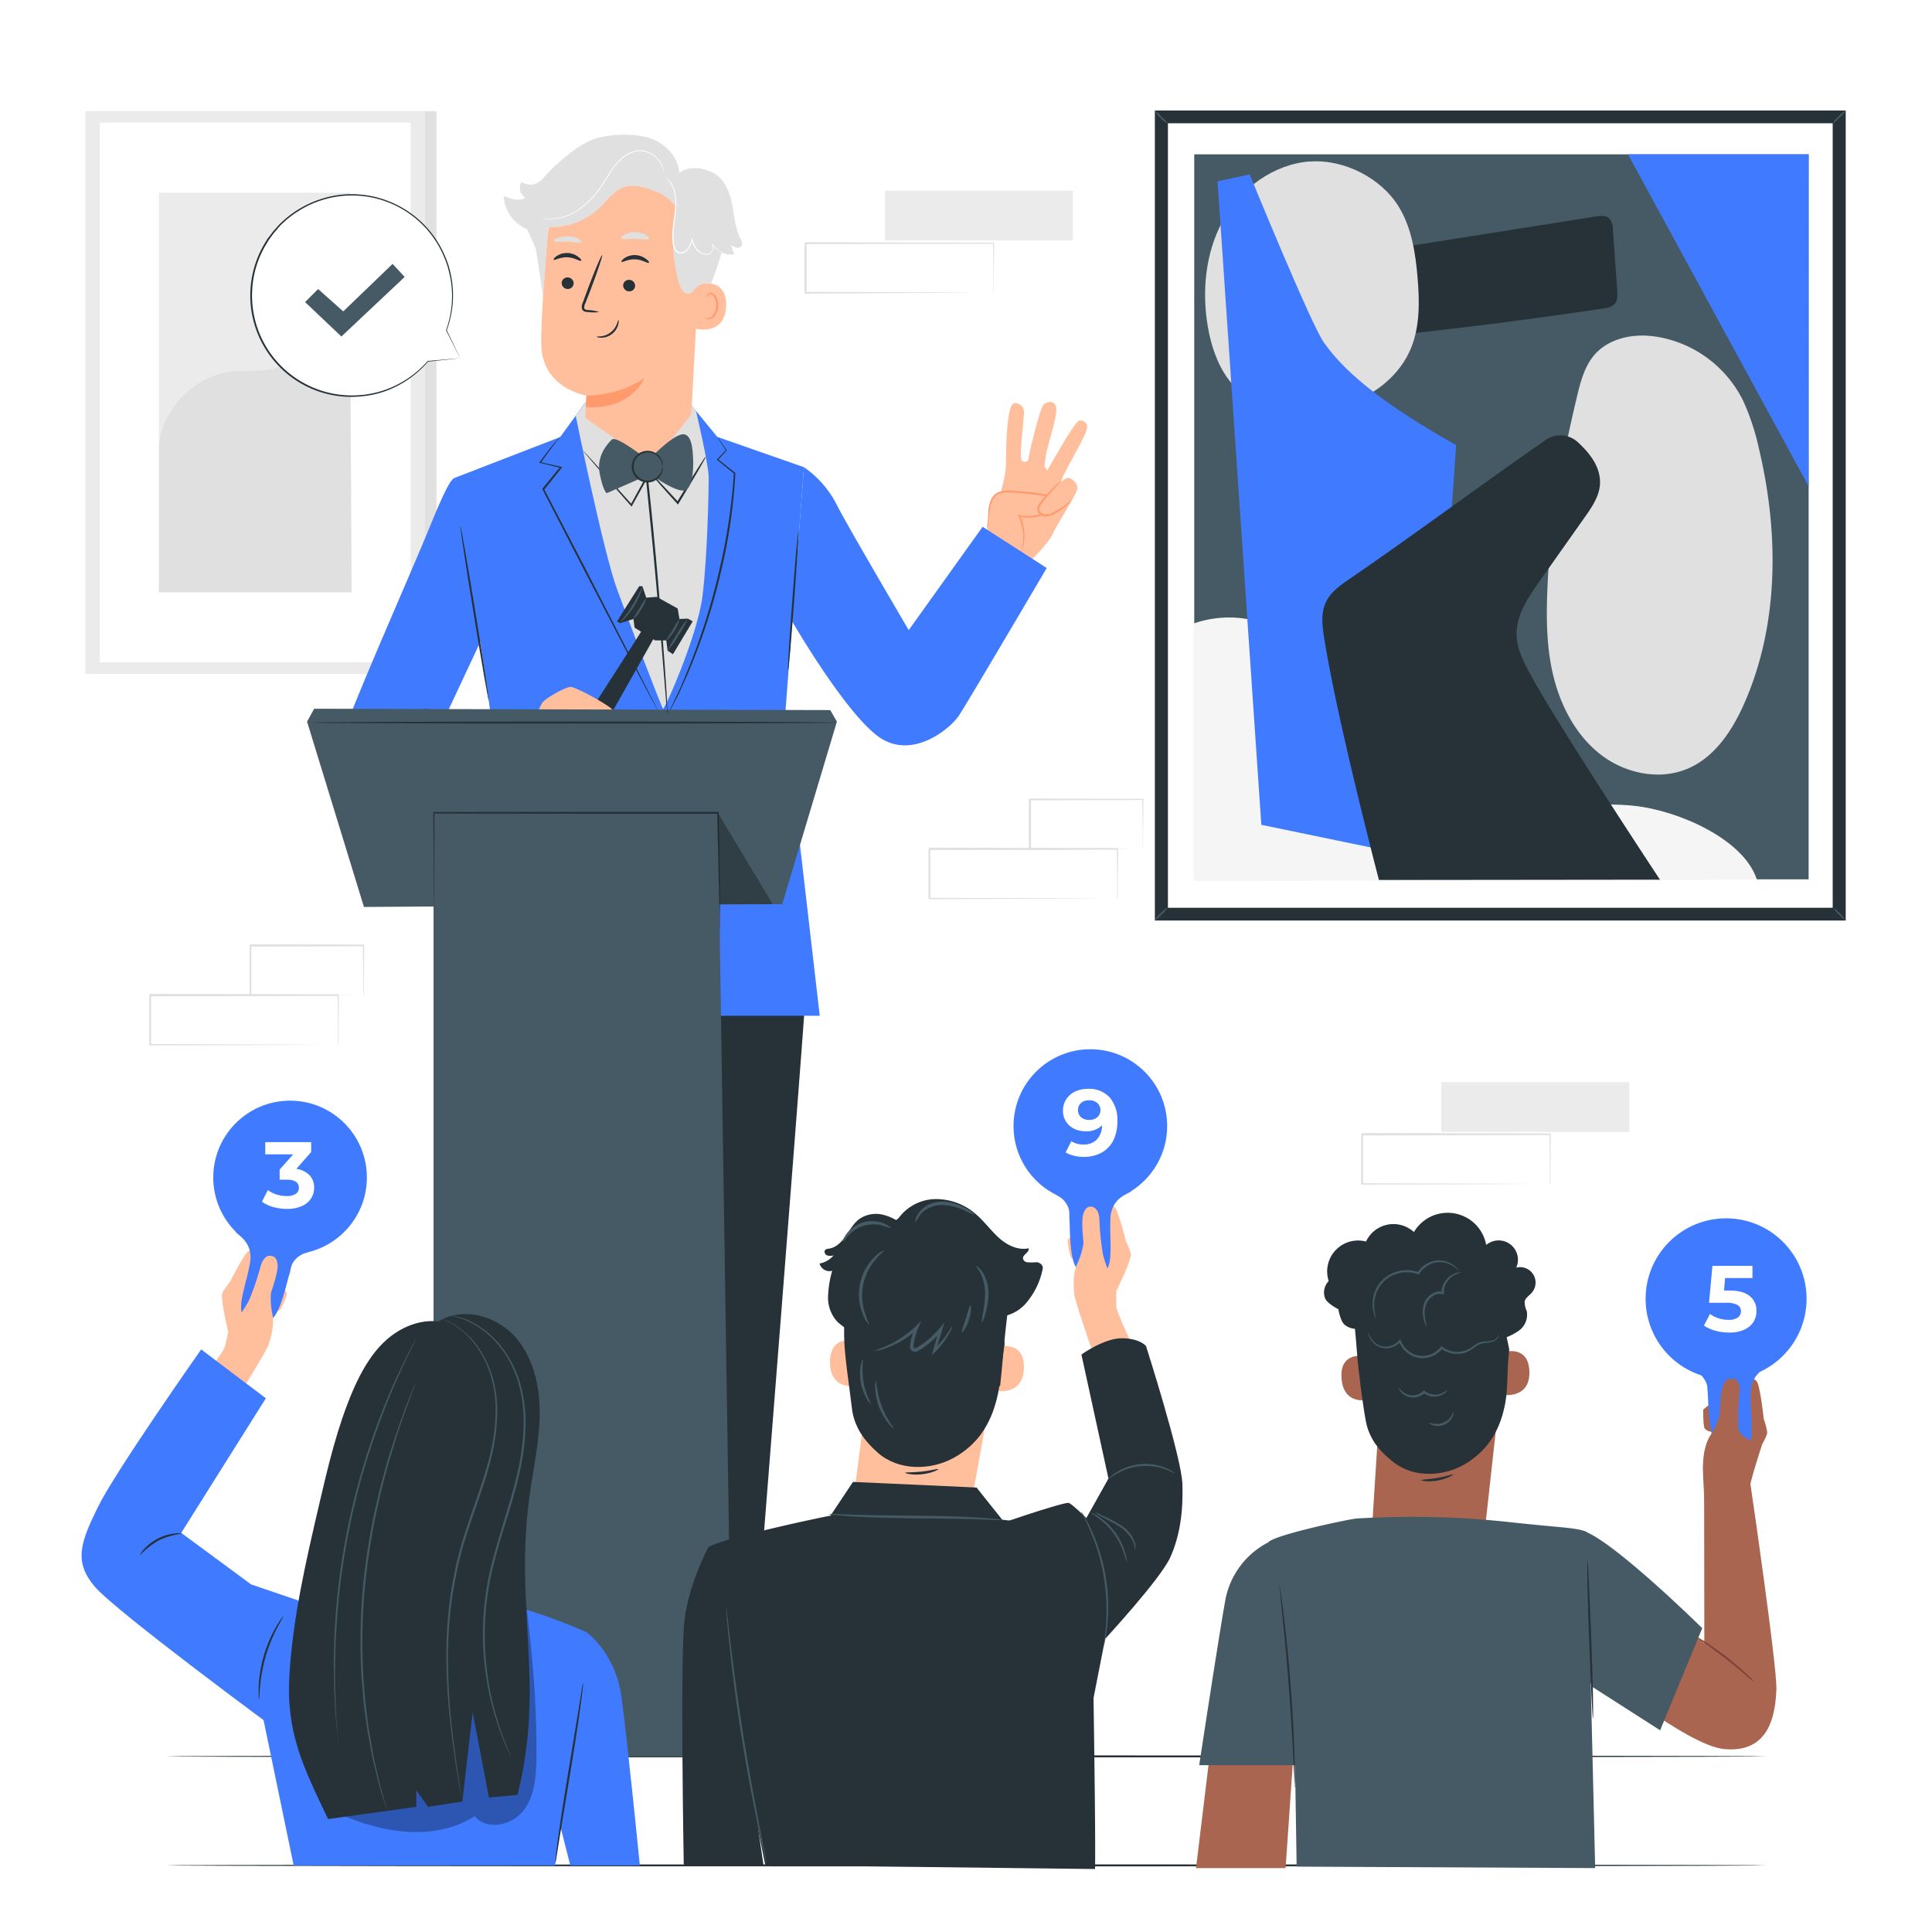 <svg class="animated" id="freepik_stories-auction" xmlns="http://www.w3.org/2000/svg" viewBox="0 0 500 500" version="1.1" xmlns:xlink="http://www.w3.org/1999/xlink" xmlns:svgjs="http://svgjs.com/svgjs"><style>svg#freepik_stories-auction:not(.animated) .animable {opacity: 0;}svg#freepik_stories-auction.animated #freepik--background-complete--inject-1 {animation: 1.5s Infinite  linear floating;animation-delay: 0s;}svg#freepik_stories-auction.animated #freepik--Floor--inject-1 {animation: 1.5s Infinite  linear wind;animation-delay: 0s;}svg#freepik_stories-auction.animated #freepik--speech-bubble--inject-1 {animation: 1.5s Infinite  linear spin;animation-delay: -2s;}svg#freepik_stories-auction.animated #freepik--Picture--inject-1 {animation: 1.5s Infinite  linear heartbeat;animation-delay: 0s;}svg#freepik_stories-auction.animated #freepik--character-4--inject-1 {animation: 1.5s Infinite  linear wind;animation-delay: -3.5s;}svg#freepik_stories-auction.animated #freepik--character-3--inject-1 {animation: 1.5s Infinite  linear wind;animation-delay: -1s;}svg#freepik_stories-auction.animated #freepik--character-2--inject-1 {animation: 1.5s Infinite  linear wind;animation-delay: -2s;}            @keyframes floating {                0% {                    opacity: 1;                    transform: translateY(0px);                }                50% {                    transform: translateY(-10px);                }                100% {                    opacity: 1;                    transform: translateY(0px);                }            }                    @keyframes wind {                0% {                    transform: rotate( 0deg );                }                25% {                    transform: rotate( 1deg );                }                75% {                    transform: rotate( -1deg );                }            }                 @keyframes spin {             from {                 transform: rotate(0);               }               to {                 transform: rotate(360deg);               }         }                 @keyframes heartbeat {                0% {                    transform: scale(1);                }                10% {                    transform: scale(1.1);                }                30% {                    transform: scale(1);                }                40% {                    transform: scale(1);                }                50% {                    transform: scale(1.1);                }                60% {                    transform: scale(1);                }                100% {                    transform: scale(1);                }            }        </style><g id="freepik--background-complete--inject-1" class="animable animator-active" style="transform-origin: 221.87px 167.68px;"><rect x="25" y="28.77" width="87.96" height="145.6" style="fill: rgb(224, 224, 224); transform-origin: 68.98px 101.57px;" id="elvwlahzpcte" class="animable"></rect><rect x="22.08" y="28.77" width="87.96" height="145.6" style="fill: rgb(235, 235, 235); transform-origin: 66.06px 101.57px;" id="elyx3cqsszf4d" class="animable"></rect><rect x="25.82" y="31.72" width="80.47" height="139.69" style="fill: rgb(255, 255, 255); transform-origin: 66.055px 101.565px;" id="elq1xsc7yp1cg" class="animable"></rect><rect x="41.14" y="49.88" width="49.48" height="103.39" style="fill: rgb(235, 235, 235); transform-origin: 65.88px 101.575px;" id="el1ccm4qxc5wg" class="animable"></rect><path d="M41.14,116.68C41,107,49.71,97.59,59.28,96.24c4.56-.64,9.4.27,13.67-1.48,7.6-3.12,10-13.23,17.68-16.22L91,153.27H41.14Z" style="fill: rgb(224, 224, 224); transform-origin: 66.069px 115.905px;" id="elpp9lajnkph" class="animable"></path><path d="M289.13,232.61a2.07,2.07,0,0,1,0-.23l0-.66c0-.61,0-1.45,0-2.54,0-2.22-.05-5.41-.09-9.44l.15.15-48.65.1.25-.25h0v6.52c0,2.15,0,4.26,0,6.33l-.24-.24,34.67.11,10.24.07,2.76,0,.73,0h.25s-.07,0-.22,0h-.7l-2.71,0-10.18.07-34.84.11h-.24v-.24q0-3.11,0-6.33v-6.52h0l.25-.25,48.65.1h.16v.15c0,4.07-.06,7.29-.08,9.53,0,1.07,0,1.91,0,2.5v.64C289.14,232.55,289.14,232.62,289.13,232.61Z" style="fill: rgb(224, 224, 224); transform-origin: 264.84px 226.04px;" id="elbpf46p9pxhq" class="animable"></path><path d="M295.73,219.74a1.35,1.35,0,0,1,0-.24l0-.69c0-.63,0-1.49,0-2.58,0-2.25-.06-5.44-.1-9.36l.18.18-29.23.07.25-.25h0v6.61c0,2.15,0,4.24,0,6.24l-.23-.24,20.91.12,6.09.06,1.64,0,.59,0a3.28,3.28,0,0,1-.53,0l-1.59,0-6,.06L266.5,220h-.24v-.24c0-2,0-4.09,0-6.24v-6.61h0l.25-.25,29.23.07h.18v.18c0,4-.07,7.19-.1,9.47,0,1.07,0,1.92,0,2.54S295.74,219.75,295.73,219.74Z" style="fill: rgb(224, 224, 224); transform-origin: 281.09px 213.33px;" id="elgsasmxcw8sc" class="animable"></path><path d="M87.43,270.46a2.07,2.07,0,0,1,0-.23l0-.66c0-.61,0-1.45,0-2.54,0-2.22,0-5.41-.08-9.44l.15.15-48.65.1.25-.25h0v3.27c0,1.09,0,2.18,0,3.25v6.33l-.24-.24,34.67.11,10.23.07,2.77,0,.72,0h.26s-.07,0-.22,0h-.7l-2.71,0-10.18.07-34.84.11h-.24v-.24q0-3.1,0-6.33v-6.52h0l.25-.25,48.65.1h.15v.15c0,4.07-.06,7.29-.08,9.53,0,1.07,0,1.9,0,2.5v.64C87.44,270.4,87.44,270.47,87.43,270.46Z" style="fill: rgb(224, 224, 224); transform-origin: 63.145px 263.89px;" id="elziqs58zvcv8" class="animable"></path><path d="M94,257.59a1.41,1.41,0,0,1,0-.25c0-.18,0-.4,0-.68,0-.63,0-1.49,0-2.58,0-2.25-.06-5.44-.1-9.36l.18.18L64.8,245c-.23.22.3-.31.24-.25h0v6.61c0,2.15,0,4.24,0,6.24l-.23-.24,20.91.12,6.09.06,1.64,0,.59,0a3.28,3.28,0,0,1-.53,0l-1.6,0-6,.06-21.07.12h-.24v-.24c0-2,0-4.09,0-6.24v-6.61h0l.25-.25,29.23.07h.18v.18c0,4-.08,7.19-.1,9.47,0,1.07,0,1.92,0,2.54S94,257.6,94,257.59Z" style="fill: rgb(224, 224, 224); transform-origin: 79.43px 251.05px;" id="el62an0ips5yl" class="animable"></path><rect x="229.02" y="49.36" width="48.65" height="12.87" style="fill: rgb(235, 235, 235); transform-origin: 253.345px 55.795px;" id="elr4txharoy5" class="animable"></rect><path d="M257.1,75.79s0-.08,0-.23l0-.66c0-.61,0-1.46,0-2.54,0-2.22-.05-5.41-.09-9.44l.15.15-48.65.1c.11-.11-.25.24.25-.25h0v6.52q0,3.23,0,6.33l-.24-.24,34.67.11,10.24.07,2.76,0h.73a1.27,1.27,0,0,1,.25,0l-.22,0h-.69l-2.72,0-10.18.07L208.45,76h-.24V69.46c0-1.08,0-2.16,0-3.25V62.94h0l.25-.25,48.65.1h.16v.15c0,4.06-.07,7.29-.09,9.53,0,1.07,0,1.9,0,2.5,0,.26,0,.47,0,.63S257.11,75.79,257.1,75.79Z" style="fill: rgb(224, 224, 224); transform-origin: 232.74px 69.345px;" id="elgt7vzko1g7r" class="animable"></path><rect x="373.01" y="280.06" width="48.65" height="12.87" style="fill: rgb(235, 235, 235); transform-origin: 397.335px 286.495px;" id="elt28wmhlyhn" class="animable"></rect><path d="M401.09,306.48a2.07,2.07,0,0,1,0-.23l0-.66c0-.6,0-1.45,0-2.53,0-2.22,0-5.42-.09-9.45l.15.15-48.65.1.25-.25h0v6.53c0,2.15,0,4.27,0,6.33l-.24-.24,34.67.11,10.24.07,2.76,0,.73,0h.25s-.07,0-.22,0l-.7,0-2.71,0-10.18.07-34.84.11h-.24v-.25c0-2.06,0-4.18,0-6.33v-6.53h0l.25-.24,48.65.09h.16v.15c0,4.07-.06,7.29-.08,9.54,0,1.07,0,1.9,0,2.5,0,.26,0,.47,0,.63S401.1,306.49,401.09,306.48Z" style="fill: rgb(224, 224, 224); transform-origin: 376.8px 299.915px;" id="el38hazyz2oa2" class="animable"></path></g><g id="freepik--Floor--inject-1" class="animable" style="transform-origin: 250px 468.655px;"><path d="M457.19,454.55c0,.14-92.77.26-207.18.26s-207.2-.12-207.2-.26,92.75-.26,207.2-.26S457.19,454.4,457.19,454.55Z" style="fill: rgb(38, 50, 56); transform-origin: 250px 454.55px;" id="ele0vmxvmbs3a" class="animable"></path><path d="M457.19,482.76c0,.14-92.77.26-207.18.26s-207.2-.12-207.2-.26,92.75-.26,207.2-.26S457.19,482.61,457.19,482.76Z" style="fill: rgb(38, 50, 56); transform-origin: 250px 482.76px;" id="elbdkzq73gtpi" class="animable"></path></g><g id="freepik--speech-bubble--inject-1" class="animable" style="transform-origin: 91.942px 76.481px;"><path d="M119.06,92.71l-3.58-7.28a26.08,26.08,0,1,0-4.74,8.06h0Z" style="fill: rgb(255, 255, 255); transform-origin: 91.987px 76.454px;" id="eli2sj80dqhw8" class="animable"></path><path d="M119.06,92.71l-.52.06-1.58.17-6.22.65a.09.09,0,0,1-.09-.13h0l.15.1A26.21,26.21,0,0,1,100.33,101a25.53,25.53,0,0,1-3.89,1.15,29.83,29.83,0,0,1-4.32.53,26.07,26.07,0,0,1-18.45-6.49A26.31,26.31,0,0,1,67,87.08a26.32,26.32,0,0,1,1.32-23.79l.83-1.38,1-1.3.47-.65.53-.6,1.06-1.19c.37-.38.78-.73,1.16-1.09a13,13,0,0,1,1.19-1,25.06,25.06,0,0,1,2.55-1.81,26.8,26.8,0,0,1,11.39-3.9,26.33,26.33,0,0,1,20.24,6.79,26.08,26.08,0,0,1,5.72,7.59,27.39,27.39,0,0,1,1.64,4,32.37,32.37,0,0,1,.88,4,25.91,25.91,0,0,1-1.37,12.74v-.07l2.62,5.47c.29.6.51,1.06.66,1.39l.22.46s-.1-.17-.26-.48-.4-.8-.7-1.4l-2.7-5.36a.08.08,0,0,1,0-.07,26.07,26.07,0,0,0,1.26-12.64,36,36,0,0,0-.9-3.92,27.91,27.91,0,0,0-1.63-4A25.81,25.81,0,0,0,77.29,54.59a23,23,0,0,0-2.52,1.78,12.45,12.45,0,0,0-1.16,1c-.38.36-.78.7-1.14,1.07l-1,1.18-.52.59-.46.63-.94,1.28-.82,1.37a25.36,25.36,0,0,0-3.47,11.82,25.62,25.62,0,0,0,2.15,11.58A25.88,25.88,0,0,0,92.1,102.32a27.84,27.84,0,0,0,4.28-.51,24.67,24.67,0,0,0,3.85-1.12,26.16,26.16,0,0,0,10.44-7.26.09.09,0,0,1,.13,0,.09.09,0,0,1,0,.11h0l-.09-.13,6.17-.53,1.61-.13Z" style="fill: rgb(38, 50, 56); transform-origin: 91.942px 76.481px;" id="ellby5l6vmntm" class="animable"></path><polygon points="78.95 78.18 82.33 74.8 88.83 80.59 101.6 68.3 104.73 71.67 88.35 87.09 78.95 78.18" style="fill: rgb(69, 90, 100); transform-origin: 91.84px 77.695px;" id="elj66ikxwesof" class="animable"></polygon></g><g id="freepik--Picture--inject-1" class="animable" style="transform-origin: 388.245px 133.415px;"><rect x="298.88" y="28.6" width="178.79" height="209.63" style="fill: rgb(38, 50, 56); transform-origin: 388.275px 133.415px;" id="elgpfiesbl4h5" class="animable"></rect><rect x="302.26" y="31.9" width="172.04" height="203.03" style="fill: rgb(255, 255, 255); transform-origin: 388.28px 133.415px;" id="eldtc3w5cz3af" class="animable"></rect><rect x="309.07" y="39.94" width="159" height="187.63" style="fill: rgb(69, 90, 100); transform-origin: 388.57px 133.755px;" id="el6l1n53pm21" class="animable"></rect><path d="M418.54,75.25q-.57-8-1.13-16a4.14,4.14,0,0,0-.8-2.59c-.9-1-2.41-.82-3.7-.61l-48.66,7.69-3.8,23.06q27.42-2.9,54.7-7a4.43,4.43,0,0,0,2.58-1C418.65,78,418.63,76.54,418.54,75.25Z" style="fill: rgb(38, 50, 56); transform-origin: 389.515px 71.343px;" id="elmqihmoe169k" class="animable"></path><path d="M339,41.78c-9.44.71-18,7-22.52,15.32s-5.5,18.26-3.87,27.58c1.13,6.45,3.65,13,8.75,17.12,4.79,3.87,11.27,5.08,17.42,4.77,11-.55,22.29-6.39,26.42-16.56,2.29-5.65,2.18-12,1.68-18-.53-6.39-1.51-12.94-4.83-18.42-4.55-7.53-14.27-12.45-23-11.78" style="fill: rgb(224, 224, 224); transform-origin: 339.524px 74.183px;" id="el775ude5v6m8" class="animable"></path><path d="M454.68,227.65c-3.46-10.62-20.45-17.84-31.55-19.08s-22.26,1.2-33.42,1.84-23.3-.89-31.46-8.52c-9.85-9.19-11.38-24.74-20.9-34.27a27.69,27.69,0,0,0-28.47-6.24V228Z" style="fill: rgb(245, 245, 245); transform-origin: 381.78px 193.905px;" id="el4x54vef69m5" class="animable"></path><path d="M323.42,45.14s16,39.19,19.29,43.64,9.8,12.77,34.14,26.42l-7.42,107.16-43-8.9L315.1,46.92Z" style="fill: rgb(64, 123, 255); transform-origin: 345.975px 133.75px;" id="elxpt0uq4lizr" class="animable"></path><path d="M455.27,116.36a62.26,62.26,0,0,0-4-12.33,29.84,29.84,0,0,0-4.92-7.32h0a30.32,30.32,0,0,0-17-9.46,25.74,25.74,0,0,0-2.64-.34c-5.07-.41-10.54,1-13.93,4.75-2.65,3-3.71,7-4.63,10.86-4.06,17-7.21,34.19-7.75,51.61-.25,7.71,0,15.53,2.18,22.94s6.29,14.43,12.59,18.88,14.9,6,21.94,2.83c6.85-3.06,11.27-9.86,14.3-16.72C460.41,161.64,460.4,138.09,455.27,116.36Z" style="fill: rgb(224, 224, 224); transform-origin: 429.53px 143.647px;" id="el1dvq9lu3ie1" class="animable"></path><path d="M468.07,39.94H421.32l46.75,85.91C468.05,98.93,468.07,39.94,468.07,39.94Z" style="fill: rgb(64, 123, 255); transform-origin: 444.695px 82.895px;" id="el70khr89z02t" class="animable"></path><path d="M396.25,174.88c-1.81-3.31-3.67-6.77-3.76-10.54-.13-5,2.88-9.55,5.78-13.68l12-17c1.68-2.39,3.4-4.91,3.75-7.81.53-4.47-2.24-8.28-5.71-11.44a6.65,6.65,0,0,0-8.28-.55c-16.87,11.73-34.13,24.55-50.93,36.08-2.36,1.62-4.83,3.37-6,6-1.34,2.89-.87,6.25-.37,9.39,3.42,21.48,14.14,62.41,14.14,62.41l72.73-.08S403.69,188.46,396.25,174.88Z" style="fill: rgb(38, 50, 56); transform-origin: 385.912px 170.205px;" id="el3pmbxyqp9k1" class="animable"></path><path d="M477.67,28.6a6.88,6.88,0,0,1-1.55,1.79,7.34,7.34,0,0,1-1.82,1.51,6.88,6.88,0,0,1,1.55-1.79A7.34,7.34,0,0,1,477.67,28.6Z" style="fill: rgb(69, 90, 100); transform-origin: 475.985px 30.25px;" id="elr102g5foied" class="animable"></path><path d="M474.49,234.89a12.95,12.95,0,0,1,3.11,3.27,6.42,6.42,0,0,1-1.7-1.49A6.53,6.53,0,0,1,474.49,234.89Z" style="fill: rgb(69, 90, 100); transform-origin: 476.045px 236.525px;" id="elveeaqjzu5s" class="animable"></path><path d="M302.15,234.88a7.44,7.44,0,0,1-1.53,1.8,7.75,7.75,0,0,1-1.8,1.52,6.81,6.81,0,0,1,1.52-1.8A6.94,6.94,0,0,1,302.15,234.88Z" style="fill: rgb(69, 90, 100); transform-origin: 300.485px 236.54px;" id="elfhfuij5spaj" class="animable"></path><path d="M298.91,28.61a10.92,10.92,0,0,1,1.7,1.61,12.22,12.22,0,0,1,1.62,1.69,5.14,5.14,0,0,1-1.9-1.41A5.11,5.11,0,0,1,298.91,28.61Z" style="fill: rgb(69, 90, 100); transform-origin: 300.57px 30.26px;" id="elyr2wsmx7mhj" class="animable"></path></g><g id="freepik--character-1--inject-1" class="animable" style="transform-origin: 180.413px 255.216px;"><path d="M254.83,138.72s5.43-12.38,5.5-18.55.3-16,2.3-15.82A2.29,2.29,0,0,1,265,107c0,1.26-1.25,11.32-.61,12.09a1,1,0,0,0,1.8-.38c0-.82,2.89-13,3.89-14s3.69-1.28,3.27,2-2.54,9.51-2.77,11.81-.59,1.91.48,3.21c0,0,7.08-12.68,8.2-12.87a1.71,1.71,0,0,1,2,2.23c-.36,1.7-4.32,8.56-4.88,9.72s-1.36,2.63-1.36,2.63l-.35,1.25s1.24-1.22,2-1,2.26,1.27,2.14,2.75-5,8.82-6.38,11.75-6.75,7.93-6.75,7.93Z" style="fill: rgb(255, 191, 157); transform-origin: 268.093px 125.078px;" id="elzzsjdl0pqoe" class="animable"></path><path d="M255.35,136.65a20.24,20.24,0,0,0,.69-4.88c.2-1.64.85-3.41,2.33-4.13a5.78,5.78,0,0,1,2.65-.41,84.92,84.92,0,0,1,11.12,1.19c-.37,1.8-.61,3.59-2.18,4.54a9.14,9.14,0,0,1-6.21.54,12.18,12.18,0,0,1,.3,10" style="fill: rgb(255, 191, 157); transform-origin: 263.745px 135.356px;" id="eln55tl9lbrcg" class="animable"></path><path d="M264.05,143.46a23.2,23.2,0,0,0,.64-2.72,12.38,12.38,0,0,0-1.14-7.15l-.2-.42.46.12a9.68,9.68,0,0,0,5.21-.17,3.42,3.42,0,0,0,2.06-1.78,12.81,12.81,0,0,0,.81-3l.21.31-1-.15c-3.12-.47-6.08-.88-8.8-1a9.47,9.47,0,0,0-3.74.25,3.82,3.82,0,0,0-2,2.38,9.92,9.92,0,0,0-.51,2.68c-.07.82-.13,1.53-.22,2.1a8.42,8.42,0,0,1-.32,1.3,1.4,1.4,0,0,1-.2.42s.2-.61.32-1.75c.06-.57.09-1.27.13-2.09a10.41,10.41,0,0,1,.45-2.79,4.23,4.23,0,0,1,2.18-2.65,9.73,9.73,0,0,1,3.93-.33,80.51,80.51,0,0,1,8.85,1l1,.15.27,0-.05.27a13,13,0,0,1-.86,3.08,3.89,3.89,0,0,1-2.36,2,9,9,0,0,1-2.85.45,9.1,9.1,0,0,1-2.64-.33l.25-.3a12.21,12.21,0,0,1,1,7.38,11.75,11.75,0,0,1-.56,2A2.8,2.8,0,0,1,264.05,143.46Z" style="fill: rgb(255, 154, 108); transform-origin: 263.875px 135.205px;" id="elr5lcangfhpm" class="animable"></path><path d="M274.63,124.54a43.31,43.31,0,0,0-5.1,5.47,2.69,2.69,0,0,0-.81,2,1.85,1.85,0,0,0,1.68,1.38,4.38,4.38,0,0,0,2.25-.54,14.69,14.69,0,0,0,4.58-3.43" style="fill: rgb(255, 191, 157); transform-origin: 272.974px 128.966px;" id="el3qcma70y528" class="animable"></path><path d="M277.23,129.43a2.23,2.23,0,0,1-.47.65,13.12,13.12,0,0,1-1.6,1.48,13.88,13.88,0,0,1-2.78,1.68,4.09,4.09,0,0,1-1.95.42,2.22,2.22,0,0,1-1.85-1.2,1.72,1.72,0,0,1-.07-1.18,3,3,0,0,1,.48-1c.39-.56.8-1,1.19-1.5.79-.92,1.54-1.71,2.2-2.35a12.27,12.27,0,0,1,2.25-1.92c.05,0-.76.84-2,2.18-.61.66-1.33,1.47-2.09,2.4-.37.47-.78,1-1.14,1.48a1.71,1.71,0,0,0-.35,1.65,1.73,1.73,0,0,0,1.41.9,3.74,3.74,0,0,0,1.72-.35,15.41,15.41,0,0,0,2.75-1.53C276.41,130.22,277.17,129.37,277.23,129.43Z" style="fill: rgb(255, 154, 108); transform-origin: 272.834px 129.086px;" id="elwa85php3mul" class="animable"></path><path d="M191.37,417.63l-.1,22.93s23.29,7.8,23.69,12.05L170.47,454l-1.32-35.75Z" style="fill: rgb(69, 90, 100); transform-origin: 192.055px 435.815px;" id="elfpy0yysry58" class="animable"></path><path d="M177.46,439.08a1.8,1.8,0,0,0-1.19,2.11,1.75,1.75,0,0,0,2.08,1.2,1.93,1.93,0,0,0,1.25-2.25,1.81,1.81,0,0,0-2.31-1" style="fill: rgb(224, 224, 224); transform-origin: 177.936px 440.73px;" id="elalqbc60fnmo" class="animable"></path><path d="M170.47,454v-3.61h42.65s2,.8,1.83,2.21Z" style="fill: rgb(38, 50, 56); transform-origin: 192.715px 452.195px;" id="el22b71zolbdlj" class="animable"></path><path d="M192,440.32c0,.21-1.08.35-2.13,1.08s-1.59,1.66-1.79,1.58.08-1.34,1.36-2.21S192,440.11,192,440.32Z" style="fill: rgb(255, 255, 255); transform-origin: 190.011px 441.56px;" id="ele6pqjvyahl" class="animable"></path><path d="M196.72,442.1c.05.21-.88.6-1.59,1.55s-.89,1.92-1.1,1.92-.4-1.23.51-2.39S196.7,441.89,196.72,442.1Z" style="fill: rgb(255, 255, 255); transform-origin: 195.289px 443.794px;" id="elpcsftojadd" class="animable"></path><path d="M199.54,447.6c-.19,0-.53-1,0-2.23s1.52-1.72,1.62-1.54-.51.84-.92,1.83S199.76,447.57,199.54,447.6Z" style="fill: rgb(255, 255, 255); transform-origin: 200.214px 445.697px;" id="elphdbfauuld" class="animable"></path><path d="M191.43,435.09c-.09.2-1.09-.07-2.32.05s-2.17.54-2.29.36.78-1,2.23-1.11S191.53,434.91,191.43,435.09Z" style="fill: rgb(255, 255, 255); transform-origin: 189.123px 434.961px;" id="elc6sjgq02c4n" class="animable"></path><path d="M138,422.1l-1.23,27.73L142.08,472a2.84,2.84,0,0,1-2.29,3.47h0a2.86,2.86,0,0,1-2.48-.79c-4.14-4.15-18.91-19.71-19-21.19-.1-2.36-.78-29.67-.78-29.67Z" style="fill: rgb(69, 90, 100); transform-origin: 129.845px 448.804px;" id="elt6offvqaf8h" class="animable"></path><path d="M139.79,475.51l-21.55-24.19,0,1.17a4.51,4.51,0,0,0,1,2.8c1.72,2.11,6.59,7.83,18.07,19.43a2.86,2.86,0,0,0,2.56.79Z" style="fill: rgb(38, 50, 56); transform-origin: 129.055px 463.44px;" id="elstipfswch8f" class="animable"></path><g id="ellbwyllz66n"><g style="opacity: 0.6; transform-origin: 123.202px 443.827px;" class="animable"><path d="M124.12,442.49a1.73,1.73,0,0,1,.43,2.26,1.67,1.67,0,0,1-2.24.44,1.83,1.83,0,0,1-.43-2.4,1.71,1.71,0,0,1,2.37-.19" style="fill: rgb(255, 255, 255); transform-origin: 123.202px 443.827px;" id="el1oayt8fmabf" class="animable"></path></g></g><path d="M133.72,463.25a8.58,8.58,0,0,1,2.48-2.11,8.72,8.72,0,0,1,3.2-.54c0-.07-.32-.29-1-.4a4.37,4.37,0,0,0-2.5.39,4.47,4.47,0,0,0-1.9,1.66C133.7,462.81,133.65,463.22,133.72,463.25Z" style="fill: rgb(255, 255, 255); transform-origin: 136.546px 461.704px;" id="elpnyu0ty5bic" class="animable"></path><path d="M135.61,467a22.46,22.46,0,0,1,2.49-1.14,20.76,20.76,0,0,1,2.71-.29c.09-.14-1.24-.76-2.88-.3S135.47,466.93,135.61,467Z" style="fill: rgb(255, 255, 255); transform-origin: 138.204px 466.051px;" id="el28feawlvwec" class="animable"></path><path d="M130.14,458.4c.13.14,1.52-1.23,3.71-2a26.68,26.68,0,0,1,4.14-.87c0-.15-2-.58-4.35.3S130,458.32,130.14,458.4Z" style="fill: rgb(255, 255, 255); transform-origin: 134.06px 456.851px;" id="elc2dkrrpurb" class="animable"></path><path d="M129.81,449.94c.07.17,1.62-.43,3.62-.46s3.56.48,3.63.31a7.1,7.1,0,0,0-7.25.15Z" style="fill: rgb(255, 255, 255); transform-origin: 133.435px 449.419px;" id="el9w3leop133" class="animable"></path><path d="M130,441.8a13.76,13.76,0,0,1,3.75-.59c2.11.09,3.56,1.16,3.66,1s-.25-.41-.88-.79a6.17,6.17,0,0,0-5.57-.31C130.26,441.42,129.93,441.73,130,441.8Z" style="fill: rgb(255, 255, 255); transform-origin: 133.709px 441.408px;" id="ely6g25iwiicn" class="animable"></path><path d="M133.7,439.66a2.24,2.24,0,0,0,.06-1.05,7.25,7.25,0,0,0-.77-2.77,3.23,3.23,0,0,0-1.36-1.57,1.15,1.15,0,0,0-1.29.23,1.82,1.82,0,0,0-.46,1.24,4,4,0,0,0,3.44,3.79,4.66,4.66,0,0,0,4.63-2.34,1.6,1.6,0,0,0,.1-1.34,1.12,1.12,0,0,0-1.16-.62,4.12,4.12,0,0,0-1.85.91,8.27,8.27,0,0,0-1.94,2.12,2.34,2.34,0,0,0-.44.95,12.61,12.61,0,0,1,2.64-2.72,3.74,3.74,0,0,1,1.63-.75.57.57,0,0,1,.63.33,1.06,1.06,0,0,1-.12.88,4.15,4.15,0,0,1-4,2,3.48,3.48,0,0,1-3-3.18,1.31,1.31,0,0,1,.29-.88.61.61,0,0,1,.71-.14,3,3,0,0,1,1.17,1.32A10.67,10.67,0,0,1,133.7,439.66Z" style="fill: rgb(255, 255, 255); transform-origin: 134.016px 436.913px;" id="eldrpnd2no2x" class="animable"></path><path d="M205.06,228.93a98.42,98.42,0,0,1,3.38,28.87c-.21,6.17-13.76,177.3-13.76,177.3l-28,1.19L167.74,276l-2.28.59s-12.41,68.89-13.19,80c-.7,10-10.55,82.68-10.55,82.68l-25.62,1.38,4.14-95.78,5.64-92L128.34,226Z" style="fill: rgb(38, 50, 56); transform-origin: 162.295px 333.325px;" id="el41qk51kxkxi" class="animable"></path><path d="M162.62,259.81a5.45,5.45,0,0,0,1.2.61,14,14,0,0,0,3.53,1.07,7.33,7.33,0,0,0,2.58-.09,5.46,5.46,0,0,0,2.65-1.41,6.46,6.46,0,0,0,1.51-2.94,33.48,33.48,0,0,0,.61-3.4c.7-4.66,1.13-8.9,1.35-12,.11-1.53.18-2.78.2-3.64a5.58,5.58,0,0,0,0-1.34A6,6,0,0,0,176,238q-.15,1.47-.39,3.63c-.33,3.06-.82,7.28-1.52,11.92-.35,2.3-.56,4.63-1.93,6.05a5.82,5.82,0,0,1-4.78,1.46,15.39,15.39,0,0,1-3.49-.87A6.27,6.27,0,0,0,162.62,259.81Z" style="fill: rgb(69, 90, 100); transform-origin: 169.455px 249.117px;" id="elez6pyo0m4ja" class="animable"></path><path d="M170.14,237.75s-.18-.14-.58-.14a2.48,2.48,0,0,0-1.55.57,2.79,2.79,0,0,0-1.09,2.21,2.79,2.79,0,0,0,4.81,1.58,2.79,2.79,0,0,0,.43-2.43,2.45,2.45,0,0,0-.91-1.38c-.32-.23-.54-.25-.55-.23a3.18,3.18,0,0,1,1.05,1.7,2.42,2.42,0,0,1-.44,2,2.28,2.28,0,0,1-3.84-1.25,2.4,2.4,0,0,1,.82-1.87A3.21,3.21,0,0,1,170.14,237.75Z" style="fill: rgb(69, 90, 100); transform-origin: 169.595px 240.233px;" id="elfep7uctj6ws" class="animable"></path><path d="M126.2,251.18a3.42,3.42,0,0,0,1,.11,18.36,18.36,0,0,0,2.63-.09,25.48,25.48,0,0,0,15.46-7.29,18.17,18.17,0,0,0,1.74-2,3.36,3.36,0,0,0,.53-.81c-.09-.07-.94,1-2.56,2.48a28.52,28.52,0,0,1-7.06,4.75,29,29,0,0,1-8.16,2.44C127.57,251.09,126.2,251.07,126.2,251.18Z" style="fill: rgb(69, 90, 100); transform-origin: 136.88px 246.2px;" id="el6ucvr2axd0t" class="animable"></path><path d="M193.89,237.26a12.21,12.21,0,0,0,1.58,2.8,31.76,31.76,0,0,0,5.12,5.82,32.22,32.22,0,0,0,6.36,4.44,12.55,12.55,0,0,0,3,1.25,28.54,28.54,0,0,0-2.75-1.62,40.71,40.71,0,0,1-6.18-4.51,40.1,40.1,0,0,1-5.17-5.63A30,30,0,0,0,193.89,237.26Z" style="fill: rgb(69, 90, 100); transform-origin: 201.92px 244.415px;" id="el76c1p8rnd38" class="animable"></path><polygon points="151.64 103.96 144.96 113.12 117.78 123.63 123.76 162.25 129.47 202.23 125.93 262.88 212.15 262.88 203.18 185.37 208.07 120.91 185.65 113.08 178.87 104.83 151.64 103.96" style="fill: rgb(64, 123, 255); transform-origin: 164.965px 183.42px;" id="elbasihgn8ikm" class="animable"></polygon><path d="M149,107.62s7.08,35,10.69,44.87S171.2,183,171.58,183.42s8.94-18.92,10.22-29.14,1.61-27.19,1.61-30.65-3.29-17.27-3.29-17.27l-1.25-1.53L151.64,104Z" style="fill: rgb(224, 224, 224); transform-origin: 166.205px 143.713px;" id="elnupzz68izdh" class="animable"></path><path d="M208.07,120.91a26.44,26.44,0,0,1,8.33,9.42c2.06,4.32,18.78,32.74,18.78,32.74l19.12-26.74L270.89,147s-20.51,34.86-22.74,38.22S235.77,197.1,227,190.39s-22-29.59-22-29.59Z" style="fill: rgb(64, 123, 255); transform-origin: 237.945px 156.903px;" id="elvy92z6tw8b" class="animable"></path><path d="M178.91,107.28l2.27-42.15c1-12-5.09-22.53-17.08-23.21H163a21.45,21.45,0,0,0-21.37,19.74C140.79,72,140,83.51,140.09,89.07c.15,11.52,11.67,13.3,11.67,13.3,0,.35-.32,5.74-.32,5.74l17.18,12.15Z" style="fill: rgb(255, 191, 157); transform-origin: 160.685px 81.09px;" id="eltv58als71l" class="animable"></path><path d="M151.76,102.37a27.84,27.84,0,0,0,15-4.45s-3.65,8.42-15.15,7.39Z" style="fill: rgb(255, 154, 108); transform-origin: 159.185px 101.659px;" id="el477dgc23lkn" class="animable"></path><path d="M160.85,67.76c.21.24,1.61-.72,3.54-.64s3.28,1.13,3.5.9-.1-.54-.69-1a4.82,4.82,0,0,0-2.8-1,4.66,4.66,0,0,0-2.82.8C161,67.22,160.75,67.65,160.85,67.76Z" style="fill: rgb(38, 50, 56); transform-origin: 164.394px 67.034px;" id="elnutznlwq6dh" class="animable"></path><path d="M161.27,73.83a1.56,1.56,0,0,0,1.5,1.57,1.49,1.49,0,0,0,1.6-1.41,1.54,1.54,0,0,0-1.5-1.56A1.48,1.48,0,0,0,161.27,73.83Z" style="fill: rgb(38, 50, 56); transform-origin: 162.82px 73.915px;" id="elcu5qjdoo9b" class="animable"></path><path d="M155.09,80.75a11.55,11.55,0,0,0-2.88-.51c-.45,0-.88-.14-1-.45a2.28,2.28,0,0,1,.3-1.34c.42-1.09.86-2.24,1.33-3.44,1.85-4.9,3.19-8.93,3-9s-1.86,3.85-3.71,8.75c-.44,1.21-.87,2.36-1.27,3.46a2.64,2.64,0,0,0-.24,1.78,1.14,1.14,0,0,0,.75.65,2.84,2.84,0,0,0,.76.11A11.26,11.26,0,0,0,155.09,80.75Z" style="fill: rgb(38, 50, 56); transform-origin: 153.209px 73.431px;" id="elvngxm0x4was" class="animable"></path><path d="M160.83,61.68c.2.42,1.73.06,3.57.1s3.37.41,3.57,0c.09-.2-.2-.59-.84-1a5.89,5.89,0,0,0-2.72-.69,5.77,5.77,0,0,0-2.73.62C161,61.1,160.74,61.48,160.83,61.68Z" style="fill: rgb(224, 224, 224); transform-origin: 164.399px 61.03px;" id="elm9x3ezt18kf" class="animable"></path><path d="M143.39,62.39c.17.37,1.7.09,3.52.16s3.3.42,3.52.07c.1-.17-.18-.5-.79-.82a6.43,6.43,0,0,0-2.65-.64,6.65,6.65,0,0,0-2.72.47C143.62,61.91,143.31,62.22,143.39,62.39Z" style="fill: rgb(224, 224, 224); transform-origin: 146.914px 61.964px;" id="elr21cq73hsxd" class="animable"></path><path d="M180.25,73.66c.19-.09,7.91-2.35,7.67,5.52s-8.1,6-8.11,5.78S180.25,73.66,180.25,73.66Z" style="fill: rgb(255, 191, 157); transform-origin: 183.868px 79.3px;" id="el2kxdhryvylu" class="animable"></path><path d="M182.31,82.05s.13.1.36.22a1.39,1.39,0,0,0,1,0c.84-.28,1.58-1.58,1.66-3a4.64,4.64,0,0,0-.32-2,1.62,1.62,0,0,0-1-1.09.69.69,0,0,0-.82.35c-.12.22-.07.38-.11.39s-.17-.14-.09-.46a.79.79,0,0,1,.32-.48,1,1,0,0,1,.77-.18,1.94,1.94,0,0,1,1.39,1.26,4.7,4.7,0,0,1,.41,2.21c-.1,1.59-1,3.05-2.11,3.34a1.48,1.48,0,0,1-1.25-.24C182.32,82.24,182.28,82.07,182.31,82.05Z" style="fill: rgb(255, 154, 108); transform-origin: 184.095px 79.221px;" id="el5n4mwx8z3jw" class="animable"></path><path d="M191.6,61.7c-1.43-2.89-1.58-6.22-2.25-9.38s-2.16-6.48-5.11-7.77l-.07,0c-2.64-1.29-6-1.55-8.37.18-.26-4.12-3.6-7.61-7.51-8.94S158,34.64,154,35.9c-3,1-6.07,3.21-9.8,6.54A38.27,38.27,0,0,0,139.87,47l-4.24,10.45,2.57,5.82a11,11,0,0,0,.5,1.18v0l1.82,12c.41-3.21,1-14.44,1.38-17.65a18.07,18.07,0,0,0,13.24-5c1.9-1.83,3.46-4.17,5.9-5.17,3.14-1.28,6.68.07,9.8,1.42l-.13-.14a14.57,14.57,0,0,1,4.21,3.52,44.73,44.73,0,0,0,.57,19.06c.23.93.92,2.87,1.79,3.28,1.71.81,2.32-1,3.45-1.83a4.67,4.67,0,0,1,3.26-.55,69.25,69.25,0,0,0,2.74-8,7.2,7.2,0,0,0,3.28.46l-.84-2.5a3.74,3.74,0,0,0,1.37.74,1.29,1.29,0,0,0,1.38-.49C192.26,63,191.9,62.3,191.6,61.7Z" style="fill: rgb(224, 224, 224); transform-origin: 163.844px 55.66px;" id="elzoiirmqcv1r" class="animable"></path><path d="M172.11,45.81a9.58,9.58,0,0,1,1.07,1.13,8.17,8.17,0,0,1,1.48,3.93,14,14,0,0,1,.08,2.93c-.07,1.05-.23,2.18-.4,3.36a31.38,31.38,0,0,0-.36,3.75,15,15,0,0,0,.12,2,4.22,4.22,0,0,0,.67,2,1.71,1.71,0,0,0,1.58.66,2.56,2.56,0,0,0,1.51-.72A5.87,5.87,0,0,0,179.17,62h-.24a9.37,9.37,0,0,0,1.22,2.5,3.46,3.46,0,0,0,2.14,1.38,2.22,2.22,0,0,0,1.2-.13,2,2,0,0,0,.86-.73,1.93,1.93,0,0,0,.31-1,1.37,1.37,0,0,0-.3-.91l-.13.1a7.36,7.36,0,0,0,2.33,2,7.14,7.14,0,0,0,.74.35,1.35,1.35,0,0,0,.27.09,1.78,1.78,0,0,0-.25-.13,6.28,6.28,0,0,1-.72-.39,7.62,7.62,0,0,1-2.24-2l-.13.1a1.46,1.46,0,0,1,0,1.71,1.62,1.62,0,0,1-.77.64,1.88,1.88,0,0,1-1.08.1,3.19,3.19,0,0,1-2-1.3,9.75,9.75,0,0,1-1.17-2.45l-.14-.37-.1.39a5.88,5.88,0,0,1-1.25,2.7,2.31,2.31,0,0,1-1.36.64,1.45,1.45,0,0,1-1.34-.55,4.07,4.07,0,0,1-.62-1.86,12.88,12.88,0,0,1-.11-2,29,29,0,0,1,.34-3.71c.16-1.19.31-2.32.38-3.39a15,15,0,0,0-.12-3,8,8,0,0,0-1.59-4A4.68,4.68,0,0,0,172.11,45.81Z" style="fill: rgb(255, 255, 255); transform-origin: 179.84px 55.861px;" id="el2vnl2ezq0nq" class="animable"></path><path d="M135.88,54.4l.08.08.27.23a4.78,4.78,0,0,0,.47.35,4.91,4.91,0,0,0,.67.41,10.06,10.06,0,0,0,4.84,1.24,13,13,0,0,0,7.09-2.06,22.4,22.4,0,0,0,6.43-6.41c.93-1.33,1.71-2.7,2.56-4A15.16,15.16,0,0,1,161.1,41a7.94,7.94,0,0,1,3.44-1.77,5.82,5.82,0,0,1,1.76-.07,6,6,0,0,1,1.57.42,6.65,6.65,0,0,1,3.45,3.38,7.6,7.6,0,0,1,.47,1.76v-.12q0-.15,0-.36a5.42,5.42,0,0,0-.34-1.32,6.4,6.4,0,0,0-1.16-1.83,6.67,6.67,0,0,0-2.32-1.69,6.77,6.77,0,0,0-1.62-.45,5.61,5.61,0,0,0-1.82.07,8,8,0,0,0-3.56,1.79,15.59,15.59,0,0,0-2.87,3.34c-.85,1.27-1.64,2.64-2.56,4a22.53,22.53,0,0,1-6.34,6.35,12.9,12.9,0,0,1-7,2.08,10.24,10.24,0,0,1-4.79-1.14A14.65,14.65,0,0,1,135.88,54.4Z" style="fill: rgb(255, 255, 255); transform-origin: 153.835px 47.808px;" id="el1pvnfhlg3al" class="animable"></path><path d="M143.32,67.22c.21.25,1.61-.72,3.53-.63s3.28,1.13,3.5.89-.1-.54-.69-1a4.79,4.79,0,0,0-2.79-1,4.67,4.67,0,0,0-2.83.81C143.43,66.68,143.21,67.11,143.32,67.22Z" style="fill: rgb(38, 50, 56); transform-origin: 146.856px 66.496px;" id="elsit2h7odes" class="animable"></path><path d="M145.36,73.21a1.56,1.56,0,0,0,1.5,1.57,1.49,1.49,0,0,0,1.6-1.41A1.56,1.56,0,0,0,147,71.8,1.5,1.5,0,0,0,145.36,73.21Z" style="fill: rgb(38, 50, 56); transform-origin: 146.91px 73.289px;" id="ely2drh8y7yl" class="animable"></path><path d="M140.92,45.75c-1,1.23-2.62,2.32-4.22,2a12.34,12.34,0,0,1-1.68-.6c-.58.3-.56,2.23-.21,2.79a10.61,10.61,0,0,0,1.13,1.31c-1.94.9-3.63.3-5.59-.55A9.88,9.88,0,0,0,135.73,59a3.49,3.49,0,0,0,3.16.25,4,4,0,0,0,1.54-2.39,43.25,43.25,0,0,0,2-10.45Z" style="fill: rgb(224, 224, 224); transform-origin: 136.39px 52.633px;" id="el7gz9zickp4b" class="animable"></path><path d="M154.43,87.15c0,.07.42.26,1.18.25A4.58,4.58,0,0,0,160,84c.19-.74.11-1.21.05-1.21s-.16.44-.42,1.08a5,5,0,0,1-4,3.15C154.89,87.11,154.44,87.07,154.43,87.15Z" style="fill: rgb(38, 50, 56); transform-origin: 157.275px 85.095px;" id="elczirwsf2u9t" class="animable"></path><path d="M117.77,123.63c-1.08.27-2.72,3.26-6.79,13.32S88.4,188.63,88.4,191.89s.27,8.43,9.79,12.24,36.72,6.26,36.72,6.26L136,192.16l-20.51-7.22,11.17-23.84Z" style="fill: rgb(64, 123, 255); transform-origin: 112.2px 167.01px;" id="elko6bs20tw" class="animable"></path><path d="M166.15,163.07c-.14.4-13,20.35-13,20.35l4.28,2.64,11.76-20.85Z" style="fill: rgb(38, 50, 56); transform-origin: 161.17px 174.565px;" id="elzxq9iph7kjb" class="animable"></path><polygon points="166.25 151.7 167.24 154.68 169.95 154.47 175.38 157.48 175.84 160.19 178 160.1 179.27 160.8 174.16 169.32 172.78 168.4 172.43 165.74 169.54 165.74 164.23 162.44 163.94 160.19 160.47 161.29 159.66 160.83 165.44 151.7 166.25 151.7" style="fill: rgb(38, 50, 56); transform-origin: 169.465px 160.51px;" id="el96lc2kb6ol6" class="animable"></polygon><path d="M175.84,160.19a7.36,7.36,0,0,1-1.27,3c-.93,1.58-2,2.63-2.14,2.51s.79-1.23,1.69-2.78A19.28,19.28,0,0,1,175.84,160.19Z" style="fill: rgb(69, 90, 100); transform-origin: 174.128px 162.95px;" id="el48ld6c1274j" class="animable"></path><path d="M167.24,154.68a7.3,7.3,0,0,1-1.28,3c-.92,1.58-2,2.63-2.13,2.51a29.14,29.14,0,0,1,1.69-2.78A18.3,18.3,0,0,1,167.24,154.68Z" style="fill: rgb(69, 90, 100); transform-origin: 165.535px 157.44px;" id="elno506swu1oj" class="animable"></path><path d="M178,160.1a23.41,23.41,0,0,1-2.37,4.27,22.82,22.82,0,0,1-2.81,4,23.41,23.41,0,0,1,2.37-4.27A22.82,22.82,0,0,1,178,160.1Z" style="fill: rgb(69, 90, 100); transform-origin: 175.41px 164.235px;" id="el1njqsi9l3wx" class="animable"></path><path d="M166.28,151.87a18.4,18.4,0,0,1-5.73,9.23c-.12-.11,1.55-1.9,3.12-4.46S166.13,151.81,166.28,151.87Z" style="fill: rgb(69, 90, 100); transform-origin: 163.412px 156.484px;" id="elzredi1vqi4h" class="animable"></path><path d="M170.81,184.94a6,6,0,0,1-.45-.76l-1.2-2.22c-1.06-2-2.54-4.79-4.36-8.23l-14.18-27.25c-3.75-7.26-7.25-14.06-10.22-19.83l-.07-.13.09-.11,4.58-5.62.1.3-5.37-1.29-.22,0,.13-.18c3.13-4.27,5.16-6.62,5.32-6.45,0,0-.15.12-.39.4s-.59.7-1,1.26c-.87,1.13-2.11,2.81-3.65,5l-.09-.23,5.39,1.21.3.07-.2.24-4.52,5.66,0-.24,10.29,19.79,14,27.32c1.76,3.47,3.19,6.3,4.21,8.3l1.12,2.27A4.71,4.71,0,0,1,170.81,184.94Z" style="fill: rgb(38, 50, 56); transform-origin: 155.16px 149.051px;" id="elqxzpitafbmn" class="animable"></path><path d="M136,192.16s3.42-8.78,4.22-10.11,6.15-4.28,7.48-4.28,11.23,5.34,11.36,6.55-.26,3.34-1.73,3.34-4.28-1.47-4.28-1.47l6,4.28s-.43,3.47-2.56,3.07-5.89-1.6-5.89-1.6l6.15,4.41s-2.94,3.07-4.54,2.13a40,40,0,0,0-3.88-1.87l3.88,3.48s-.8,2.54-2.14,1.87-4.14-2.14-4.14-2.14-1.34,5-3.08,7.35-7.91,2-7.91,2Z" style="fill: rgb(255, 191, 157); transform-origin: 147.012px 193.479px;" id="el51pt3ib8eoh" class="animable"></path><path d="M172.82,184.94a5.36,5.36,0,0,1,.31-.74l1-2.06c.43-.92.94-2,1.54-3.26s1.19-2.78,1.88-4.4A168.34,168.34,0,0,0,186,148.2a153.38,153.38,0,0,0,3.93-25.73l.07.16-4.36-3.58-.13-.1.11-.12c.86-.92,1.6-1.71,2.25-2.39v.14L186.18,114l-.41-.68q-.14-.23-.12-.24a1.06,1.06,0,0,1,.17.21c.13.17.28.38.46.64l1.75,2.53.05.07-.06.07-2.2,2.45v-.22l4.41,3.51.08.06v.09a142.17,142.17,0,0,1-3.81,25.84,156.13,156.13,0,0,1-8.63,26.31c-.72,1.61-1.38,3.07-1.95,4.37s-1.18,2.32-1.63,3.23l-1.05,2A4.39,4.39,0,0,1,172.82,184.94Z" style="fill: rgb(38, 50, 56); transform-origin: 181.565px 149.01px;" id="el5lxmx3zp3cj" class="animable"></path><path d="M206.61,137.57a6.48,6.48,0,0,1,0,1.42c-.06,1-.13,2.31-.21,3.86-.2,3.26-.51,7.75-.88,12.72s-.74,9.45-1,12.7c-.15,1.55-.27,2.84-.37,3.85a6.63,6.63,0,0,1-.21,1.4,8.1,8.1,0,0,1,0-1.42c.05-1,.12-2.3.21-3.85.19-3.26.5-7.76.88-12.72s.74-9.46,1-12.71c.15-1.55.28-2.84.38-3.85A8.89,8.89,0,0,1,206.61,137.57Z" style="fill: rgb(38, 50, 56); transform-origin: 205.279px 155.545px;" id="el4sxgt0k53b6" class="animable"></path><path d="M115.49,184.94c0,.09-1-.33-2.54-.67a12.6,12.6,0,0,0-6.19.3,12.33,12.33,0,0,0-5.21,3.34c-1.1,1.18-1.6,2.07-1.69,2s.08-.25.3-.66a10.52,10.52,0,0,1,1.11-1.61A11.44,11.44,0,0,1,113,183.92a10.23,10.23,0,0,1,1.84.66C115.29,184.78,115.51,184.91,115.49,184.94Z" style="fill: rgb(38, 50, 56); transform-origin: 107.663px 186.724px;" id="elcfy9nnqbem4" class="animable"></path><path d="M119.15,136.11c.14,0,1.9,10.08,3.93,22.57s3.56,22.63,3.42,22.65-1.9-10.08-3.93-22.57S119,136.13,119.15,136.11Z" style="fill: rgb(38, 50, 56); transform-origin: 122.824px 158.72px;" id="el1h8bp4avr5f" class="animable"></path><polygon points="202.45 233.98 94.19 234.72 79.47 186.76 81.3 183.42 214.87 183.77 216.59 186.76 202.45 233.98" style="fill: rgb(69, 90, 100); transform-origin: 148.03px 209.07px;" id="elr620rn7c5zg" class="animable"></polygon><polygon points="112.2 210.39 112.2 454.58 189.54 454.58 185.79 210.39 112.2 210.39" style="fill: rgb(69, 90, 100); transform-origin: 150.87px 332.485px;" id="elffpvfu1nwt7" class="animable"></polygon><path d="M186.38,241.56a5.23,5.23,0,0,1,0-.57l-.07-1.67c0-1.49-.1-3.62-.18-6.31-.13-5.48-.31-13.27-.52-22.62l.22.22-34.61,0-39-.05.21-.21c0,8.14-.07,14.83-.09,19.53,0,2.3,0,4.12-.06,5.39,0,.6,0,1.06,0,1.41a3.14,3.14,0,0,1,0,.49,3.14,3.14,0,0,1,0-.49c0-.35,0-.81,0-1.41,0-1.27,0-3.09-.06-5.39,0-4.7,0-11.39-.09-19.53v-.21h.21l39-.05,34.61,0H186v.21c.14,9.36.26,17.14.34,22.62,0,2.7,0,4.83.06,6.32V241A4.27,4.27,0,0,1,186.38,241.56Z" style="fill: rgb(38, 50, 56); transform-origin: 149.266px 225.825px;" id="el2ksyej4phia" class="animable"></path><g id="elk23aafiwxs"><g style="opacity: 0.3; transform-origin: 192.895px 222.195px;" class="animable"><polygon points="185.79 210.39 200 234 186.24 234 185.79 210.39" id="elip40iwdda1p" class="animable" style="transform-origin: 192.895px 222.195px;"></polygon></g></g><path d="M216.36,187c0,.14-30.46.26-68,.26s-68-.12-68-.26,30.45-.26,68-.26S216.36,186.84,216.36,187Z" style="fill: rgb(38, 50, 56); transform-origin: 148.36px 187px;" id="elffcl1umtne7" class="animable"></path><path d="M172.72,184.84s0-.07-.05-.22,0-.41-.07-.67c0-.64-.13-1.5-.23-2.58-.18-2.29-.45-5.52-.77-9.48-.66-8-1.59-19.07-2.75-31.27-.61-6.06-1.18-11.84-1.7-17.09l.45.09-4,7.23-.15.26-.2-.23-9.08-10.36-2.49-2.9-.65-.78a1.46,1.46,0,0,1-.2-.27s.09.07.25.23l.69.73,2.58,2.82,9.22,10.25-.35,0c1.23-2.25,2.55-4.68,4-7.25l.37-.68.08.77c.57,5.24,1.16,11,1.73,17.09,1.17,12.21,2,23.27,2.6,31.29.29,4,.49,7.25.62,9.5,0,1.08.09,1.94.13,2.58l0,.67A.82.82,0,0,1,172.72,184.84Z" style="fill: rgb(38, 50, 56); transform-origin: 161.791px 150.705px;" id="ell103fgzf68b" class="animable"></path><path d="M182.66,118.18a3.69,3.69,0,0,1-.41.88c-.3.54-.74,1.33-1.29,2.29-1.12,1.92-2.68,4.56-4.44,7.46l-.89,1.47-.18.29-.23-.25c-2-2.2-3.77-4.18-5-5.62a13.08,13.08,0,0,1-1.86-2.41s.22.19.58.57l1.54,1.61,5.12,5.5-.41,0c.29-.47.59-1,.89-1.47,1.75-2.9,3.37-5.51,4.56-7.38.6-.94,1.09-1.69,1.43-2.21A3.57,3.57,0,0,1,182.66,118.18Z" style="fill: rgb(38, 50, 56); transform-origin: 175.51px 124.375px;" id="elwnimas18v0g" class="animable"></path><path d="M167.25,118.75s-7.75-6.12-8.9-5-4,4.21-3.16,8.72,1.82,5.17,1.82,5.17L167.6,123Z" style="fill: rgb(69, 90, 100); transform-origin: 161.319px 120.627px;" id="elx9a5ex6m7z" class="animable"></path><path d="M168,118.88l.65,4.09s7.19,5.18,9,3.74,1.82-6.13,1.72-8.14-.28-6.87-3.15-6.1S168,118.88,168,118.88Z" style="fill: rgb(69, 90, 100); transform-origin: 173.702px 119.675px;" id="elmmmk3a9jfri" class="animable"></path><path d="M171.47,120.71a3.87,3.87,0,1,1-3.87-3.87A3.88,3.88,0,0,1,171.47,120.71Z" style="fill: rgb(69, 90, 100); transform-origin: 167.6px 120.71px;" id="elhd5jg4wsxu8" class="animable"></path><path d="M171.47,120.71s-.05-.34-.22-.92a3.83,3.83,0,0,0-1.42-2,3.65,3.65,0,1,0,0,5.87,3.81,3.81,0,0,0,1.42-2c.17-.57.18-.92.22-.92a1.8,1.8,0,0,1,0,1,3.83,3.83,0,0,1-1.39,2.26,4.06,4.06,0,0,1-3.86.64,4.1,4.1,0,0,1,0-7.73,4,4,0,0,1,3.86.64,3.81,3.81,0,0,1,1.39,2.25A1.77,1.77,0,0,1,171.47,120.71Z" style="fill: rgb(38, 50, 56); transform-origin: 167.514px 120.771px;" id="eledharibgjq9" class="animable"></path></g><g id="freepik--character-4--inject-1" class="animable" style="transform-origin: 389.592px 398.323px;"><path d="M384.1,397.57l-29.26,1.59,1.6-25.11s-2-.29-2.89-11.11S351,333.76,351,333.76h0A37.7,37.7,0,0,1,389.09,336l1.69,1.13Z" style="fill: rgb(170, 101, 80); transform-origin: 370.89px 364.4px;" id="eldgsuhzrnsi9" class="animable"></path><path d="M388.24,350.18c.18-.09,7.3-2.7,7.56,4.72s-7.25,6.15-7.27,5.93S388.24,350.18,388.24,350.18Z" style="fill: rgb(170, 101, 80); transform-origin: 392.023px 355.356px;" id="elpt04v1qvsue" class="animable"></path><path d="M353.38,351c-.19-.07-6.91-1.41-6.17,6s8,5.12,8,4.91S353.38,351,353.38,351Z" style="fill: rgb(170, 101, 80); transform-origin: 351.182px 356.634px;" id="elatm1mwgdrk" class="animable"></path><path d="M390.59,349.19c-.69,6.28-.26,9.52-1,13.73-1.18,6.67-4.1,11.91-9.78,15.58s-13.68,4.15-19.05,0c-3.73-2.85-6.46-6.18-7.3-10.8s-1.91-12.84-2.26-17.52c-.62-8.45-1.73-16.49-1.73-16.49l23.85-6L387.61,335Z" style="fill: rgb(38, 50, 56); transform-origin: 370.03px 354.563px;" id="elwzeho9jfl8" class="animable"></path><path d="M352.13,343.75a4.72,4.72,0,0,1-4.05-.83c-1.17-.83-1.72-4.1-1.72-4.1s-3.08-1.53-3.49-3a4.21,4.21,0,0,1,1-4.28,8,8,0,0,1,9.65-10.23,7.83,7.83,0,0,1,12.4-2.45,10.14,10.14,0,0,1,18.71,3.33,5,5,0,0,1,7.78,5.87,4,4,0,0,1,3.93,6.59c-.64.71-1.57,1.25-1.76,2.18a5.56,5.56,0,0,0,.55,2.49,5.14,5.14,0,0,1-2.08,5.08,15,15,0,0,1-5.29,2.31,14.77,14.77,0,0,1-6.52.88c-2.18-.36-4.32-2-4.44-4.24a10.86,10.86,0,0,1-14.55-1.49,5.66,5.66,0,0,1-9.74,1.19" style="fill: rgb(38, 50, 56); transform-origin: 370.03px 330.76px;" id="els685eque42i" class="animable"></path><path d="M367.84,383.06c0,.17,1.91.52,4.26.09s4-1.4,4-1.56-1.83.5-4.08.89S367.86,382.86,367.84,383.06Z" style="fill: rgb(38, 50, 56); transform-origin: 371.97px 382.461px;" id="eljw2mn3ebe9q" class="animable"></path><path d="M387.77,345.27s.22.54-.37,1.22a2.84,2.84,0,0,1-1.33.82,13.92,13.92,0,0,1-2,.28,4.43,4.43,0,0,0-2.15.89,10.15,10.15,0,0,1-2.47,1.51,7,7,0,0,1-6.55-1l.4,0a6.59,6.59,0,0,1-3.13,2.17,6.31,6.31,0,0,1-5.12-.49,6.61,6.61,0,0,1-3-3.56l.45.08a5,5,0,0,1-4.13,1.74,4.74,4.74,0,0,1-4.18-3.51,1.84,1.84,0,0,1-.08-.79,5.65,5.65,0,0,0,1.37,2.54,4.38,4.38,0,0,0,2.92,1.33,4.57,4.57,0,0,0,3.69-1.64l.29-.35.16.43a6.16,6.16,0,0,0,2.78,3.23,5.8,5.8,0,0,0,4.65.43,6.11,6.11,0,0,0,2.87-2l.18-.23.23.18a6.46,6.46,0,0,0,6,.94,10,10,0,0,0,2.4-1.4,4.77,4.77,0,0,1,2.36-.9,16.26,16.26,0,0,0,2-.19,2.65,2.65,0,0,0,1.26-.67A1.89,1.89,0,0,0,387.77,345.27Z" style="fill: rgb(69, 90, 100); transform-origin: 370.954px 348.06px;" id="elc4ffjzdffzk" class="animable"></path><path d="M356.24,341.41a3.46,3.46,0,0,1-.57-1.17,8.47,8.47,0,0,1-.4-3.55,8.81,8.81,0,0,1,2-4.91,9.06,9.06,0,0,1,9.92-2.52l-.35.12a6.7,6.7,0,0,1,4.05-3,6.34,6.34,0,0,1,4,.3,6.45,6.45,0,0,1,2.16,1.48,2.29,2.29,0,0,1,.55.76,8.25,8.25,0,0,0-2.85-1.9,6.11,6.11,0,0,0-3.71-.16,6.32,6.32,0,0,0-3.69,2.78l-.12.21-.23-.09a8.44,8.44,0,0,0-3.91-.43,8.53,8.53,0,0,0-5.39,2.78,8.66,8.66,0,0,0-2,4.59A10.66,10.66,0,0,0,356.24,341.41Z" style="fill: rgb(69, 90, 100); transform-origin: 366.414px 333.799px;" id="el4sd1jhyh7ve" class="animable"></path><path d="M369.22,343.41a2.23,2.23,0,0,1-.36-.71,10.23,10.23,0,0,1-.56-2.09,6.86,6.86,0,0,1,.24-3.24,4.89,4.89,0,0,1,2.77-2.88,3.52,3.52,0,0,1,2.1-.15l-.36.29a5.25,5.25,0,0,1,1-3.14,5.53,5.53,0,0,1,2-1.72,4.69,4.69,0,0,1,1.64-.52c.4,0,.62,0,.62,0a9.17,9.17,0,0,0-2.07.82,5.37,5.37,0,0,0-1.73,1.68,4.9,4.9,0,0,0-.84,2.83V335l-.37-.08a3,3,0,0,0-1.75.14,4.44,4.44,0,0,0-2.46,2.52,6.59,6.59,0,0,0-.34,3C368.91,342.32,369.32,343.38,369.22,343.41Z" style="fill: rgb(69, 90, 100); transform-origin: 373.258px 336.33px;" id="el2gusyn6aqas" class="animable"></path><path d="M374.56,359.75c.05,0-.32.75-1.48,1.28a4.47,4.47,0,0,1-2.16.4,4.35,4.35,0,0,1-2.56-1h.4a5.12,5.12,0,0,1-.49.42,4.34,4.34,0,0,1-2.85.82,4.06,4.06,0,0,1-2.25-.87c-1.09-.88-1.27-1.79-1.21-1.79s.41.74,1.46,1.45a3.92,3.92,0,0,0,2,.67,4,4,0,0,0,2.47-.76,5.12,5.12,0,0,0,.43-.36l.19-.19.21.17a4.3,4.3,0,0,0,4.18.68A9.74,9.74,0,0,0,374.56,359.75Z" style="fill: rgb(69, 90, 100); transform-origin: 368.257px 360.345px;" id="ele4ujnziuocs" class="animable"></path><path d="M376.14,365.56c.07,0,.06.49-.27,1.17a4.2,4.2,0,0,1-2.13,2,4.27,4.27,0,0,1-2.91.11c-.71-.25-1.05-.58-1-.64s.44.11,1.12.23a4.58,4.58,0,0,0,2.57-.25,4.64,4.64,0,0,0,2-1.64C375.9,366,376.05,365.54,376.14,365.56Z" style="fill: rgb(69, 90, 100); transform-origin: 373px 367.302px;" id="elmq29ya90us" class="animable"></path><path d="M452.35,357.17a1.68,1.68,0,0,1,2.29.31c.9,1.22,1.82,9.74,1.82,9.74a18.84,18.84,0,0,1,.89,3.42c.16,1.45-5.19,9.4-5.19,9.4l-9-9.47s-1.87-.1-2.15-1.3a27.7,27.7,0,0,1-.21-4.49l3.51-2.84s-1.94-.88-2.26-1.82a3.46,3.46,0,0,1,.19-2.12Z" style="fill: rgb(170, 101, 80); transform-origin: 449.069px 368.447px;" id="elc9izhvjd34" class="animable"></path><path d="M458.51,353.08c-1.63.88-5.15,2.4-5.42,7s1,11.8-.59,14.14-6.82,3-8.7-.69-1.62-13.41-2.05-15.15a6.13,6.13,0,0,0-3.3-3.72c-1.43-.73,10-8.33,10-8.33Z" style="fill: rgb(64, 123, 255); transform-origin: 448.418px 361.233px;" id="el12af8pk36dgm" class="animable"></path><path d="M441.54,395.24s-.91-13.78-.83-15.74.25-5.41,2-8.13a19.27,19.27,0,0,0,2.31-5.14c.13-.34.11-6.06,1.07-8s2-1.78,2.86-1.4,1.45,1.8,1.2,3.73a74.72,74.72,0,0,0-.3,8.89c.07,2.87,6.15,4.46,6.15,4.46s-2.89,9-3,10.3,1.67,11.62,1.67,11.62l-8.28,2.81Z" style="fill: rgb(170, 101, 80); transform-origin: 448.353px 377.616px;" id="elccelelxgyxa" class="animable"></path><g id="else39c76alib"><circle cx="446.71" cy="336.13" r="20.83" style="fill: rgb(64, 123, 255); transform-origin: 446.71px 336.13px; transform: rotate(-6.16deg);" class="animable"></circle></g><path d="M410.78,399.16s2.22-2.24,13.45,8.82c6.23,6.14,16.85,17.35,16.85,17.35l-.05-38.4,12-2.71s6.91,47.08,6.7,53c-.35,9.76-3.7,16.27-13.42,15.45s-33.89-20.81-33.89-20.81Z" style="fill: rgb(170, 101, 80); transform-origin: 435.257px 418.48px;" id="el2okra1qev4x" class="animable"></path><polygon points="314.31 444.01 309.53 483.46 332.71 483.46 335.03 449.79 314.31 444.01" style="fill: rgb(170, 101, 80); transform-origin: 322.28px 463.735px;" id="el7h1j95zqbbt" class="animable"></polygon><path d="M328.22,399.16a21.16,21.16,0,0,0-11.15,15.19c-1.67,9.28-6.72,42.47-6.72,42.47h29.36l1.39-27.66Z" style="fill: rgb(69, 90, 100); transform-origin: 325.725px 427.99px;" id="elt9idxsu0r5b" class="animable"></path><path d="M410.11,431.41,412,436.5l17.64,11.3,10.9-26.43S413.73,394.94,408.22,396L402,415.57Z" style="fill: rgb(69, 90, 100); transform-origin: 421.27px 421.884px;" id="elwi94e6xdxaa" class="animable"></path><path d="M452.86,335.45a4.73,4.73,0,0,1,1.71,3.83,5.3,5.3,0,0,1-.77,2.83,5.45,5.45,0,0,1-2.37,2,9,9,0,0,1-3.92.76,13.64,13.64,0,0,1-3.53-.47,9.33,9.33,0,0,1-3-1.35l1.56-3a7.32,7.32,0,0,0,2.23,1.13,8.46,8.46,0,0,0,2.6.4,4.08,4.08,0,0,0,2.33-.58,1.88,1.88,0,0,0,.85-1.63,1.83,1.83,0,0,0-.89-1.65,6.12,6.12,0,0,0-3.07-.56H442.3l.87-9.56h10.36v3.16h-7.08l-.27,3.22h1.38C450,334,451.72,334.49,452.86,335.45Z" style="fill: rgb(255, 255, 255); transform-origin: 447.777px 336.237px;" id="eld6t1x7kdui" class="animable"></path><path d="M390.19,393.87a234,234,0,0,0-39.06-.88c-1.23,0-21.29,4.19-22.91,6.17L335,446.6l.57,36.48,77.26.38-2.08-86.9C408.16,395.28,404.9,395.5,390.19,393.87Z" style="fill: rgb(69, 90, 100); transform-origin: 370.525px 438.007px;" id="elcafip6r35os" class="animable"></path><path d="M410.83,403.89c.15,0,.57,9.15,1,20.44s.57,20.46.43,20.47-.57-9.15-1-20.45S410.69,403.89,410.83,403.89Z" style="fill: rgb(38, 50, 56); transform-origin: 411.545px 424.345px;" id="el48deccezs9" class="animable"></path><path d="M331.11,410.27a2,2,0,0,1,.12.53c.06.4.14.9.24,1.51.19,1.31.45,3.22.74,5.58.58,4.72,1.27,11.26,1.82,18.5s.87,13.8,1,18.56c.08,2.37.12,4.3.12,5.63v1.53a2,2,0,0,1,0,.53,2,2,0,0,1-.07-.53c0-.41-.05-.91-.09-1.53-.07-1.4-.17-3.3-.28-5.62-.24-4.75-.62-11.3-1.17-18.53s-1.18-13.77-1.67-18.5c-.24-2.3-.43-4.2-.57-5.6-.06-.61-.11-1.11-.14-1.52A2,2,0,0,1,331.11,410.27Z" style="fill: rgb(38, 50, 56); transform-origin: 333.138px 436.455px;" id="elsix6l08tdqa" class="animable"></path><path d="M453.93,435.26a16.12,16.12,0,0,1-2.12-1.71c-1.27-1.08-3-2.57-5.05-4.15s-3.87-2.94-5.23-3.92a15.37,15.37,0,0,1-2.16-1.65,12.61,12.61,0,0,1,2.37,1.35c1.41.9,3.32,2.23,5.34,3.81s3.76,3.13,5,4.29A13.36,13.36,0,0,1,453.93,435.26Z" style="fill: rgb(127, 68, 55); transform-origin: 446.65px 429.545px;" id="elm1qwwe0b06" class="animable"></path></g><g id="freepik--character-3--inject-1" class="animable" style="transform-origin: 241.311px 377.62px;"><path d="M286.21,312.29a1.59,1.59,0,0,1,2.2,0c1,1,3,9,3,9a17.07,17.07,0,0,1,1.26,3.13c.34,1.35-3.71,9.54-3.71,9.54l-9.72-7.82s-1.78.13-2.2-1a27,27,0,0,1-.76-4.23l3-3.13s-1.95-.59-2.37-1.43a3.29,3.29,0,0,1-.08-2Z" style="fill: rgb(255, 191, 157); transform-origin: 284.485px 322.904px;" id="eljihp830wgt" class="animable"></path><path d="M292.75,308.34c-1.58.8-5,2.16-5.34,6.57s.65,11.29-.9,13.48-6.57,2.69-8.29-.86S277,314.7,276.63,313a5.85,5.85,0,0,0-3.06-3.63c-1.35-.73,9.74-7.72,9.74-7.72Z" style="fill: rgb(64, 123, 255); transform-origin: 283.103px 315.882px;" id="elwckfgvnm6q" class="animable"></path><path d="M282.92,350.35s-4.74-13.61-4.91-15.47-.45-5.15.83-7.94a18.5,18.5,0,0,0,1.55-5.15c.07-.34-.67-5.75,0-7.69s1.68-2,2.53-1.69,1.6,1.52,1.6,3.38a70,70,0,0,0,.85,8.45c.42,2.7,3.55,9.71,3.55,9.71s-.09,3.05,0,4.31,3.71,9,3.71,9l-6.84,5.07Z" style="fill: rgb(255, 191, 157); transform-origin: 285.245px 332.3px;" id="el0h1xtcmink4g" class="animable"></path><path d="M213.22,398a89.28,89.28,0,0,1,46.34,1.26c3.09.92,4.41-3.9,1.33-4.82a94.6,94.6,0,0,0-49-1.26c-3.13.76-1.8,5.58,1.33,4.82Z" style="fill: rgb(64, 123, 255); transform-origin: 236.373px 394.963px;" id="el8lo7fc6jqsc" class="animable"></path><path d="M231.27,316.39l.64-.17a12.09,12.09,0,0,1,9.87-5.89,15.68,15.68,0,0,1,11,4.09c2.09,1.84,3.73,4.13,5.82,6s4.87,3.21,7.59,2.64c.34,1-1.56,1.61-1.44,2.67a1.25,1.25,0,0,0,1.08.94,12.79,12.79,0,0,0,2.23,0,1.8,1.8,0,0,1,1.77,1.09,2.09,2.09,0,0,1-.08,1.08,19.36,19.36,0,0,1-4.42,8.65,10.13,10.13,0,0,1-8.85,3.22c-2.57-.48-4.72-2.17-6.76-3.8l-11.62-9.31a26.07,26.07,0,0,1-4.94-4.73A8.75,8.75,0,0,1,231.27,316.39Z" style="fill: rgb(38, 50, 56); transform-origin: 250.541px 325.563px;" id="elku1hou685mi" class="animable"></path><path d="M233.69,317a12.82,12.82,0,0,0-5.41-2.68,7.63,7.63,0,0,0-5.82,1.11c-1.53,1.11-2.47,2.83-3.55,4.39s-2.51,3.06-4.38,3.33a1.69,1.69,0,0,0-.94.3c-.42.4-.11,1.19.42,1.43a2.77,2.77,0,0,0,1.73,0A6.14,6.14,0,0,1,212.1,327a2.66,2.66,0,0,0,3.27,1.88,27.23,27.23,0,0,0-1.07,6.68,9.22,9.22,0,0,0,2.17,6.25c1.7,1.83,4.45,2.85,5.19,5.23" style="fill: rgb(38, 50, 56); transform-origin: 222.895px 330.596px;" id="elbly8q70eh9h" class="animable"></path><path d="M250,396.73l-30.23-.39,3.37-25.74s-2.06-.44-2.2-11.64-.65-30.24-.65-30.24h0a38.92,38.92,0,0,1,39.11,4.92l1.66,1.28Z" style="fill: rgb(255, 191, 157); transform-origin: 240.415px 361.144px;" id="elhzyow3lq6k" class="animable"></path><path d="M257.54,348.69c.19-.08,7.7-2.27,7.45,5.39s-7.88,5.83-7.89,5.61S257.54,348.69,257.54,348.69Z" style="fill: rgb(255, 191, 157); transform-origin: 261.048px 354.189px;" id="elhg7jqh8663w" class="animable"></path><path d="M221.58,347.1c-.19-.09-7-1.93-6.78,5.73s7.89,5.83,7.89,5.61S221.58,347.1,221.58,347.1Z" style="fill: rgb(255, 191, 157); transform-origin: 218.742px 352.815px;" id="eli656ole0zvn" class="animable"></path><path d="M260,347.84c-1.14,6.42-.91,9.79-2,14.07-1.68,6.79-5.05,12-11.16,15.37s-14.37,3.33-19.62-1.28c-3.64-3.2-6.22-6.82-6.76-11.64s-2-13.86-2-18.71c-.06-8.74.23-16.58.23-16.58l25-4.52L257.94,333Z" style="fill: rgb(38, 50, 56); transform-origin: 239.226px 352.102px;" id="el97agsy99c2n" class="animable"></path><path d="M234.26,381.15c0,.18,1.93.66,4.38.39s4.26-1.17,4.18-1.33-1.92.38-4.26.63S234.29,381,234.26,381.15Z" style="fill: rgb(38, 50, 56); transform-origin: 238.541px 380.901px;" id="elcbghxmqloq" class="animable"></path><path d="M258.82,358.75c.73-6.58,1.2-14.1,2.23-21,.39-2.6,1.31-6.35,1.08-9s-.95-1.83-2.11-4.2c-1.45-3-7-5-10.25-5.61s-3.65-3.46-6.14-1.28a8.11,8.11,0,0,0-14.78,3.42,5.63,5.63,0,0,0-9.29,5.64,5.5,5.5,0,0,0-3.71,8.43c1.15,1.78,3.24,2.76,4.52,4.46a6.41,6.41,0,0,1,.38,6.91" style="fill: rgb(38, 50, 56); transform-origin: 238.562px 336.403px;" id="elr758ev7gemm" class="animable"></path><path d="M226.64,357.38c-.17,0-.52,3.14.86,6.73s3.71,5.76,3.8,5.62-1.87-2.41-3.15-5.87S226.85,357.37,226.64,357.38Z" style="fill: rgb(69, 90, 100); transform-origin: 228.887px 363.558px;" id="elphcaj5hc0bi" class="animable"></path><path d="M223.28,351.79c-.15-.08-1.13,2.66-.49,6.07s2.48,5.63,2.6,5.5-1.34-2.39-1.91-5.63S223.49,351.83,223.28,351.79Z" style="fill: rgb(69, 90, 100); transform-origin: 223.986px 357.577px;" id="elvj7s3d914k" class="animable"></path><path d="M254.74,325.32a17.15,17.15,0,0,0-7.8-7c-3.29-1.31-7.34-1-10,1.26" style="fill: rgb(38, 50, 56); transform-origin: 245.84px 321.433px;" id="elkz87addvp7n" class="animable"></path><path d="M254.11,342.27c-.13,0,0-.89.24-2.26a28.15,28.15,0,0,0,.58-5.31,11.76,11.76,0,0,0-1.14-5.07c-.6-1.21-1.21-1.83-1.11-1.93s.85.39,1.65,1.62a10.16,10.16,0,0,1,1.49,5.37,18.92,18.92,0,0,1-.86,5.47A5.7,5.7,0,0,1,254.11,342.27Z" style="fill: rgb(69, 90, 100); transform-origin: 254.245px 334.979px;" id="el6nhocagb9du" class="animable"></path><path d="M248.94,344.8c-.22-.12.4-1.63,1-3.54s1-3.49,1.23-3.46.25,1.74-.39,3.73S249.15,344.92,248.94,344.8Z" style="fill: rgb(69, 90, 100); transform-origin: 250.106px 341.303px;" id="elsfx7s8n4wk" class="animable"></path><path d="M225,342.84a6.48,6.48,0,0,1-1.71-2.74,13.5,13.5,0,0,1,2.93-14.66,6.33,6.33,0,0,1,2.64-1.86c.08.12-.93.82-2.18,2.29a14.33,14.33,0,0,0-2.8,14C224.42,341.72,225.08,342.76,225,342.84Z" style="fill: rgb(69, 90, 100); transform-origin: 225.572px 333.21px;" id="elfm6s2oidrtw" class="animable"></path><path d="M252.26,314.35a11.41,11.41,0,0,1-2.47-1,14.53,14.53,0,0,0-6-1.48,7.32,7.32,0,0,0-5.46,2.3,15.43,15.43,0,0,0-1.4,2.19c-.09,0-.13-1.16.91-2.58a6.78,6.78,0,0,1,2.33-1.95,8.24,8.24,0,0,1,3.61-.85,12.78,12.78,0,0,1,6.32,1.81C251.53,313.59,252.32,314.25,252.26,314.35Z" style="fill: rgb(69, 90, 100); transform-origin: 244.576px 313.67px;" id="elcsyuepg1pil" class="animable"></path><path d="M218.1,321.44c-.09,0,.09-.89.89-2a8.24,8.24,0,0,1,9.74-2.83c1.28.53,1.89,1.15,1.83,1.24a18,18,0,0,1-2-.64,8.81,8.81,0,0,0-9.05,2.62C218.61,320.76,218.23,321.5,218.1,321.44Z" style="fill: rgb(69, 90, 100); transform-origin: 224.321px 318.732px;" id="elu1kmqq5pirq" class="animable"></path><path d="M226.34,349.59c0-.11,1.23-.44,3.25-1.34a26.28,26.28,0,0,0,7.39-5l1.45-1.41-.79,1.86a17.13,17.13,0,0,0-1.08,3.64c-.13.63-.23,1.43,0,1.53s.85-.15,1.43-.55a23,23,0,0,0,5.13-4.54l1.34-1.59-.61,2-1.69,5.48-.58-.35c3.51-3.31,4.73-6.27,4.9-6.16a6.25,6.25,0,0,1-.86,2,20.9,20.9,0,0,1-3.55,4.67l-.94.93.36-1.28c.47-1.68,1-3.54,1.56-5.53l.72.39a22.91,22.91,0,0,1-5.3,4.76,7.6,7.6,0,0,1-1,.57,1.45,1.45,0,0,1-1.45-.06,1.48,1.48,0,0,1-.49-1.32,10.22,10.22,0,0,1,.15-1.07,16.63,16.63,0,0,1,1.19-3.81l.66.46a23.77,23.77,0,0,1-7.77,4.86A10.73,10.73,0,0,1,226.34,349.59Z" style="fill: rgb(69, 90, 100); transform-origin: 236.41px 346.3px;" id="el0qtbwl2qb2io" class="animable"></path><path d="M241,320.06a3.9,3.9,0,0,0-2.41-1.86,6.81,6.81,0,0,0-3.11-.08,11.18,11.18,0,0,0-6.52,3.77c-.37.45-.71,1.14-.31,1.57a1.35,1.35,0,0,0,.86.29,47.94,47.94,0,0,0,11.29-.4" style="fill: rgb(38, 50, 56); transform-origin: 234.735px 320.946px;" id="el0ywtzyvjzvoi" class="animable"></path><path d="M255.6,392.87a235.4,235.4,0,0,0-39.07-.88c-1.23,0-31.62,6.54-33.24,8.52s14.77,82.19,14.77,82.19l85.33,1c.3-10.47-1.1-87.27-1.1-87.27C281.37,396.12,270.3,394.5,255.6,392.87Z" style="fill: rgb(38, 50, 56); transform-origin: 233.305px 437.629px;" id="elepdevs17cla" class="animable"></path><polygon points="214.93 392.25 220.75 383.52 252.73 384.97 259.43 393.37 240.12 397.24 214.93 392.25" style="fill: rgb(38, 50, 56); transform-origin: 237.18px 390.38px;" id="elhk2bireddxa" class="animable"></polygon><path d="M259.43,393.37a8.84,8.84,0,0,1-1.78,0l-4.82-.16c-4.07-.13-9.7-.2-15.92-.26s-11.86-.21-15.93-.47c-2-.13-3.69-.26-4.82-.38a8.37,8.37,0,0,1-1.76-.26,8.84,8.84,0,0,1,1.78,0L221,392c4.07.13,9.7.2,15.92.26s11.86.21,15.93.47c2,.13,3.68.26,4.82.38A8.54,8.54,0,0,1,259.43,393.37Z" style="fill: rgb(69, 90, 100); transform-origin: 236.915px 392.605px;" id="ele2gnec7uiih" class="animable"></path><path d="M246.53,395l9.12.42s19.94-6.94,21-6.45,4.5,3.89,4.5,3.89l5.72-10.21-7-32.1s5.8-4.21,10.45-4.21,6.26,2,6.26,2S305.75,377,306,384s-.61,13.49-3.16,19.09S286,424.15,286,424.15l-6.17,31.52-21-36.33Z" style="fill: rgb(38, 50, 56); transform-origin: 276.286px 401.005px;" id="el32adf6ayo45" class="animable"></path><path d="M285.63,426a8.07,8.07,0,0,1,.15-1.41c.14-.9.29-2.21.42-3.83a53.44,53.44,0,0,0,.14-5.71,58.45,58.45,0,0,0-.69-7,55.7,55.7,0,0,0-1.62-6.8,56.6,56.6,0,0,0-2-5.35c-.65-1.49-1.22-2.68-1.65-3.49a7,7,0,0,1-.6-1.29,9,9,0,0,1,.78,1.2,36.3,36.3,0,0,1,1.8,3.43,45.84,45.84,0,0,1,2.11,5.36,47.77,47.77,0,0,1,2.33,13.88,47.33,47.33,0,0,1-.25,5.76c-.06.82-.2,1.55-.29,2.19s-.2,1.2-.3,1.64A6.63,6.63,0,0,1,285.63,426Z" style="fill: rgb(69, 90, 100); transform-origin: 283.294px 408.56px;" id="elcywe473fy6" class="animable"></path><path d="M291.6,404.33c-.09,0-.25-.9-.73-2.31a18.86,18.86,0,0,0-6.71-9.21c-1.19-.88-2-1.31-2-1.39a7.14,7.14,0,0,1,2.19,1.09,16.62,16.62,0,0,1,6.86,9.4A7.39,7.39,0,0,1,291.6,404.33Z" style="fill: rgb(69, 90, 100); transform-origin: 286.88px 397.875px;" id="els0ifvrrrqk8" class="animable"></path><path d="M293.79,401.19a12,12,0,0,0-.53-2.12,9.23,9.23,0,0,0-3.38-3.88c-1.71-1.15-3.46-1.91-4.65-2.6a6.36,6.36,0,0,1-1.84-1.27,18.17,18.17,0,0,1,2,.94,36.47,36.47,0,0,1,4.78,2.5,8.69,8.69,0,0,1,3.43,4.18A3.61,3.61,0,0,1,293.79,401.19Z" style="fill: rgb(69, 90, 100); transform-origin: 288.639px 396.255px;" id="elqga7lzbokg" class="animable"></path><path d="M304.14,381.35c0,.08-.94-.49-2.52-1.07A14.79,14.79,0,0,0,289,381.43c-1.45.84-2.23,1.57-2.29,1.5s.14-.23.49-.56a11.62,11.62,0,0,1,1.61-1.26,13.94,13.94,0,0,1,13-1.17,11.48,11.48,0,0,1,1.81.95C304,381.15,304.16,381.32,304.14,381.35Z" style="fill: rgb(69, 90, 100); transform-origin: 295.421px 380.894px;" id="el2hcpajigb8k" class="animable"></path><circle cx="282.18" cy="291.42" r="19.88" style="fill: rgb(64, 123, 255); transform-origin: 282.18px 291.42px;" id="elrz561y7fejs" class="animable"></circle><path d="M183.29,400.51s-4.93,9.09-6.12,18.62-.21,63.63-.21,63.63l20.67.18L185.7,401.83" style="fill: rgb(38, 50, 56); transform-origin: 187.105px 441.725px;" id="elc4dsdhdoeww" class="animable"></path><path d="M287.17,284a8.88,8.88,0,0,1,2,6.25,10.67,10.67,0,0,1-1.08,4.95,7.32,7.32,0,0,1-3.05,3.13,9.37,9.37,0,0,1-4.54,1.07,10.94,10.94,0,0,1-2.59-.3,7.08,7.08,0,0,1-2.12-.87l1.46-2.88a5.55,5.55,0,0,0,3.18.84,4.59,4.59,0,0,0,3.42-1.27,5.35,5.35,0,0,0,1.36-3.68,5.71,5.71,0,0,1-4.22,1.53,6.56,6.56,0,0,1-3-.65,5.16,5.16,0,0,1-2.11-1.86,5,5,0,0,1-.78-2.78,5.26,5.26,0,0,1,.85-3,5.48,5.48,0,0,1,2.32-2,7.52,7.52,0,0,1,3.26-.69A7.22,7.22,0,0,1,287.17,284ZM284,289.11a2.48,2.48,0,0,0,0-3.65,3.13,3.13,0,0,0-2.17-.7,3,3,0,0,0-2.05.67,2.34,2.34,0,0,0-.79,1.85,2.38,2.38,0,0,0,.79,1.86,3.09,3.09,0,0,0,2.1.69A3,3,0,0,0,284,289.11Z" style="fill: rgb(255, 255, 255); transform-origin: 282.145px 290.59px;" id="eltu10shxmv2o" class="animable"></path><path d="M187.93,416.13a3.13,3.13,0,0,1,.12.68c.06.49.15,1.13.25,1.93.2,1.74.49,4.16.84,7.12.73,6,1.82,14.3,3.27,23.43s3,17.35,4.14,23.29c.58,2.92,1,5.31,1.4,7,.15.79.27,1.42.36,1.91a4.79,4.79,0,0,1,.1.68,2.94,2.94,0,0,1-.2-.65l-.46-1.9c-.4-1.64-.93-4-1.56-7-1.26-5.93-2.85-14.15-4.3-23.28s-2.48-17.44-3.11-23.47c-.32-3-.55-5.45-.69-7.14-.06-.8-.1-1.45-.14-1.94A4.5,4.5,0,0,1,187.93,416.13Z" style="fill: rgb(69, 90, 100); transform-origin: 193.168px 449.15px;" id="elc6g0uqf2bx5" class="animable"></path></g><g id="freepik--character-2--inject-1" class="animable" style="transform-origin: 93.352px 380.162px;"><path d="M66.52,324.18a1.6,1.6,0,0,0-2.15-.48c-1.22.79-4.88,8.1-4.88,8.1a18,18,0,0,0-1.93,2.77c-.63,1.25,1.51,10.14,1.51,10.14l11.21-5.48s1.7.53,2.36-.45a25.93,25.93,0,0,0,1.68-3.95l-2.19-3.7s2-.15,2.62-.88a3.31,3.31,0,0,0,.54-2Z" style="fill: rgb(255, 191, 157); transform-origin: 66.369px 334.091px;" id="el8fmrdew1ojp" class="animable"></path><path d="M61,318.88c1.36,1.13,4.37,3.21,3.75,7.6s-3.15,10.85-2.12,13.34,5.81,4.08,8.27,1,4-12.24,4.77-13.79a5.85,5.85,0,0,1,3.8-2.86c1.47-.41-7.79-9.68-7.79-9.68Z" style="fill: rgb(64, 123, 255); transform-origin: 70.314px 328.503px;" id="elcaonxiaypgk" class="animable"></path><path d="M61.28,362s7.64-12.22,8.21-14,1.59-4.92,1-7.93a18.66,18.66,0,0,1-.37-5.36c0-.35,1.93-5.46,1.71-7.5S70.58,325,69.7,325s-1.9,1.13-2.31,2.94a71,71,0,0,1-2.7,8c-1,2.54-5.62,8.69-5.62,8.69s-.59,3-1,4.2-5.61,7.91-5.61,7.91l5.55,6.46Z" style="fill: rgb(255, 191, 157); transform-origin: 62.154px 344.1px;" id="el2t6u7mjyor" class="animable"></path><g id="elib33k5wa0ye"><circle cx="75.07" cy="304.73" r="19.88" style="fill: rgb(64, 123, 255); transform-origin: 75.07px 304.73px; transform: rotate(-30.08deg);" class="animable"></circle></g><path d="M77.27,414.23,65,410.05,46.9,396.71l21.9-34.84L52.07,349.23S29.9,380.71,25.31,390.07s-6.19,14.15-.8,20.54,47.65,37.48,47.65,37.48Z" style="fill: rgb(64, 123, 255); transform-origin: 49.192px 398.66px;" id="el0kl0eklev4dc" class="animable"></path><path d="M143.63,482.76l4.13-28.58c0,.08,4.09-31.66,4.05-31.74a130.47,130.47,0,0,0-15.81-5.9l-9.34-5.29a15.5,15.5,0,0,1-3.29-8.88,59.11,59.11,0,0,1-.18-6.14l-27,1.54S92.45,408.64,86.06,412s-16.27,3.21-16.27,3.21-2,23.2-2,27.93L76,482.76Z" style="fill: rgb(64, 123, 255); transform-origin: 109.8px 439.495px;" id="elq6w6whj436" class="animable"></path><g id="elf6xctlum0gh"><g style="opacity: 0.3; transform-origin: 112.086px 434.258px;" class="animable"><path d="M133.33,394.38l-48,73.87c11.7,5.88,26.46,8.8,37.52,1.79,3.07,3.78,9.64,2.41,12.62-1.44s3.32-9.08,3.36-13.94C139.06,434.46,136.19,414.38,133.33,394.38Z" id="el0vrz0ffn2h0c" class="animable" style="transform-origin: 112.086px 434.258px;"></path></g></g><path d="M114.05,342.07c-5.15-.84-10.46,1.39-14.3,4.92s-6.41,8.24-8.47,13c-4,9.35-6.34,19.32-8.65,29.22-3.4,14.6-6.82,29.28-7.73,44.24s3.57,23.79,10,37.32l22.82-3.16,0-4.32,3.08,4.32,8.86-1.37s2.66-23.17,2.66-23.1,4.22,22.06,4.22,22.06l7.38-.68c7.34-29.11-1-48.26,3.21-78,1-7.07,2.57-14.1,2.54-21.24s-1.87-14.6-6.79-19.77-13.42-7.29-19.47-3.49" style="fill: rgb(38, 50, 56); transform-origin: 107.227px 405.426px;" id="elqgfukr4sv6a" class="animable"></path><path d="M119.64,466.27a1.3,1.3,0,0,1-.08-.33c0-.25-.12-.58-.2-1-.16-.9-.38-2.18-.67-3.8-.56-3.31-1.34-8.1-2-14a154.14,154.14,0,0,1-1.15-21,116.19,116.19,0,0,1,.92-12.42,107,107,0,0,1,2.69-13.1c2.53-8.82,6-16.84,7.76-24.56a49,49,0,0,0,1.35-11.1,30.48,30.48,0,0,0-1.46-9.58,25.87,25.87,0,0,0-3.64-7.13,21.62,21.62,0,0,0-4.21-4.34,19.48,19.48,0,0,0-3.25-2l-.91-.41-.31-.16a1.43,1.43,0,0,1,.33.11l.93.37a17.72,17.72,0,0,1,3.33,2,21.25,21.25,0,0,1,4.33,4.33,26,26,0,0,1,3.75,7.18,30.92,30.92,0,0,1,1.54,9.7,49,49,0,0,1-1.31,11.2c-1.7,7.79-5.22,15.84-7.73,24.6a105.51,105.51,0,0,0-2.68,13,118,118,0,0,0-1,12.36,160.13,160.13,0,0,0,1,21c.66,6,1.38,10.75,1.88,14.07.25,1.63.44,2.91.58,3.81.06.42.1.75.14,1A1.45,1.45,0,0,1,119.64,466.27Z" style="fill: rgb(69, 90, 100); transform-origin: 121.585px 403.805px;" id="elko3ew9kisyn" class="animable"></path><path d="M87.55,451.11a.84.84,0,0,1,0-.27c0-.22-.06-.49-.1-.82l-.33-3.14c-.07-.69-.14-1.45-.22-2.27s-.11-1.74-.17-2.72c-.1-1.94-.28-4.16-.29-6.61,0-1.23,0-2.51-.06-3.85s0-2.74.06-4.18c0-2.89.23-6,.42-9.2a180.08,180.08,0,0,1,8-41.39c1-3.08,2-6,3-8.71.52-1.35,1-2.66,1.49-3.9l1.5-3.55c.91-2.28,1.9-4.27,2.72-6,.42-.88.79-1.71,1.16-2.45l1-2c.63-1.19,1.12-2.12,1.47-2.8l.4-.72c.09-.16.14-.24.15-.23a2.69,2.69,0,0,1-.11.26l-.34.74-1.39,2.84c-.3.62-.64,1.3-1,2.05s-.72,1.58-1.12,2.47c-.79,1.77-1.75,3.77-2.64,6.05-.47,1.14-1,2.32-1.46,3.56s-1,2.55-1.46,3.9c-1,2.69-2,5.63-3,8.7a185.39,185.39,0,0,0-7.95,41.28c-.2,3.23-.44,6.3-.47,9.18,0,1.44-.1,2.83-.09,4.17s0,2.62,0,3.84c0,2.45.14,4.66.21,6.61,0,1,.08,1.87.12,2.71s.13,1.58.18,2.27c.1,1.34.18,2.39.23,3.15,0,.34,0,.61,0,.82A1,1,0,0,1,87.55,451.11Z" style="fill: rgb(69, 90, 100); transform-origin: 97.053px 398.705px;" id="el5ikguzw38o9" class="animable"></path><path d="M100.2,468.68a2.08,2.08,0,0,1-.1-.27c-.07-.21-.16-.48-.26-.82-.24-.76-.56-1.82-1-3.17-.2-.69-.43-1.46-.68-2.29s-.44-1.78-.69-2.77c-.45-2-1.09-4.23-1.51-6.77-.24-1.27-.48-2.59-.74-4s-.41-2.84-.63-4.34-.47-3-.57-4.65-.28-3.26-.43-4.95a161.31,161.31,0,0,1,.17-22.13,174.29,174.29,0,0,1,3.31-21.88c.38-1.65.76-3.27,1.12-4.84s.83-3.07,1.21-4.53c.76-2.93,1.64-5.61,2.42-8.06s1.59-4.63,2.26-6.56,1.33-3.56,1.87-4.9l1.25-3.06.34-.79a1,1,0,0,1,.13-.27,1.76,1.76,0,0,1-.09.29c-.07.21-.17.47-.28.81-.28.74-.67,1.78-1.16,3.1s-1.14,3-1.79,4.92-1.47,4.1-2.18,6.57-1.61,5.14-2.35,8.06c-.38,1.46-.83,3-1.18,4.53s-.73,3.18-1.1,4.83a179.5,179.5,0,0,0-3.27,21.82,165.27,165.27,0,0,0-.2,22.05c.14,1.69.27,3.34.4,4.95s.38,3.14.55,4.64.33,2.95.59,4.32.48,2.7.71,4c.39,2.54,1,4.78,1.43,6.77.24,1,.42,1.93.65,2.77s.45,1.61.64,2.31l.87,3.19c.08.34.15.62.21.83A1.28,1.28,0,0,1,100.2,468.68Z" style="fill: rgb(69, 90, 100); transform-origin: 100.48px 413.155px;" id="elgqko5gy94p4" class="animable"></path><path d="M132.24,454.62s-.06-.09-.16-.28-.24-.51-.41-.86l-.66-1.41c-.24-.57-.51-1.23-.81-2a71.17,71.17,0,0,1-3.82-12.95,73.36,73.36,0,0,1,.69-31.67c1-4,2.2-8.07,3.47-12.22s2.5-8.22,3.39-12.21a60.66,60.66,0,0,0,1.57-11.65,37.61,37.61,0,0,0-1.08-10.54,27.43,27.43,0,0,0-3.72-8.43,23.52,23.52,0,0,0-10-8.66,20.18,20.18,0,0,0-3.47-1.11l-.93-.2a.17.17,0,1,1,0-.05l1,.14a19.35,19.35,0,0,1,3.53,1A23.39,23.39,0,0,1,131,350.24a27.89,27.89,0,0,1,3.84,8.52A37.73,37.73,0,0,1,136,369.42a60.59,60.59,0,0,1-1.55,11.75c-.89,4-2.11,8.09-3.39,12.25s-2.53,8.21-3.48,12.19a73.9,73.9,0,0,0-1.88,11.61A75.48,75.48,0,0,0,130.39,450l.76,2,.61,1.42c.16.37.28.66.37.89A1.36,1.36,0,0,1,132.24,454.62Z" style="fill: rgb(69, 90, 100); transform-origin: 125.992px 397.428px;" id="ela84nq2t29gn" class="animable"></path><path d="M47.12,396.89a20.64,20.64,0,0,0-6,1.74,20.05,20.05,0,0,0-4.92,3.92A4.59,4.59,0,0,1,37.21,401a12.6,12.6,0,0,1,8-4.14A4.79,4.79,0,0,1,47.12,396.89Z" style="fill: rgb(38, 50, 56); transform-origin: 41.66px 399.664px;" id="el1320j6r47u6" class="animable"></path><path d="M73.35,418.24c.07.05-.62,1.13-1.57,2.95a41.84,41.84,0,0,0-3,7.42,42.38,42.38,0,0,0-1.47,7.87c-.18,2-.18,3.33-.26,3.33a3,3,0,0,1-.11-.9c0-.58,0-1.42,0-2.45a34.66,34.66,0,0,1,1.34-8A34.2,34.2,0,0,1,71.46,421a23.92,23.92,0,0,1,1.32-2.07C73.12,418.47,73.32,418.22,73.35,418.24Z" style="fill: rgb(38, 50, 56); transform-origin: 70.147px 429.024px;" id="elu64tr3ua5me" class="animable"></path><path d="M151.81,422.44s7.44,5.28,9,16.56,4.78,43.76,4.78,43.76h-18l-3.44-13.52Z" style="fill: rgb(64, 123, 255); transform-origin: 154.87px 452.6px;" id="el22t0pyok9v5i" class="animable"></path><path d="M150.89,435.55a2.5,2.5,0,0,1,0,.48c0,.37-.09.82-.14,1.37-.13,1.19-.34,2.9-.63,5-.58,4.23-1.49,10.07-2.55,16.5s-2,12.17-2.71,16.46c-.32,2.05-.59,3.74-.79,5-.09.54-.17,1-.23,1.35a1.6,1.6,0,0,1-.12.47,2.18,2.18,0,0,1,0-.48c0-.37.08-.83.13-1.37.13-1.19.34-2.9.63-5,.58-4.24,1.49-10.07,2.55-16.5s2-12.17,2.71-16.46c.32-2.05.59-3.74.79-5,.09-.54.17-1,.23-1.35A1.48,1.48,0,0,1,150.89,435.55Z" style="fill: rgb(38, 50, 56); transform-origin: 147.304px 458.865px;" id="elhmvjquk985d" class="animable"></path><path d="M80.12,304.16a4.6,4.6,0,0,1,1.18,3.22,5.08,5.08,0,0,1-.77,2.73,5.44,5.44,0,0,1-2.37,2,9.09,9.09,0,0,1-3.89.75,13.53,13.53,0,0,1-3.53-.47A9.23,9.23,0,0,1,67.79,311l1.53-3a7.26,7.26,0,0,0,2.24,1.13,8.57,8.57,0,0,0,2.61.4A4.14,4.14,0,0,0,76.5,309a1.82,1.82,0,0,0,.85-1.61c0-1.39-1.06-2.09-3.18-2.09h-1.8v-2.6l3.5-3.95H68.64v-3.16H80.53v2.55l-3.84,4.37A5.77,5.77,0,0,1,80.12,304.16Z" style="fill: rgb(255, 255, 255); transform-origin: 74.546px 304.227px;" id="eljp52qk1izd" class="animable"></path></g><defs>     <filter id="active" height="200%">         <feMorphology in="SourceAlpha" result="DILATED" operator="dilate" radius="2"></feMorphology>                <feFlood flood-color="#32DFEC" flood-opacity="1" result="PINK"></feFlood>        <feComposite in="PINK" in2="DILATED" operator="in" result="OUTLINE"></feComposite>        <feMerge>            <feMergeNode in="OUTLINE"></feMergeNode>            <feMergeNode in="SourceGraphic"></feMergeNode>        </feMerge>    </filter>    <filter id="hover" height="200%">        <feMorphology in="SourceAlpha" result="DILATED" operator="dilate" radius="2"></feMorphology>                <feFlood flood-color="#ff0000" flood-opacity="0.5" result="PINK"></feFlood>        <feComposite in="PINK" in2="DILATED" operator="in" result="OUTLINE"></feComposite>        <feMerge>            <feMergeNode in="OUTLINE"></feMergeNode>            <feMergeNode in="SourceGraphic"></feMergeNode>        </feMerge>            <feColorMatrix type="matrix" values="0   0   0   0   0                0   1   0   0   0                0   0   0   0   0                0   0   0   1   0 "></feColorMatrix>    </filter></defs></svg>